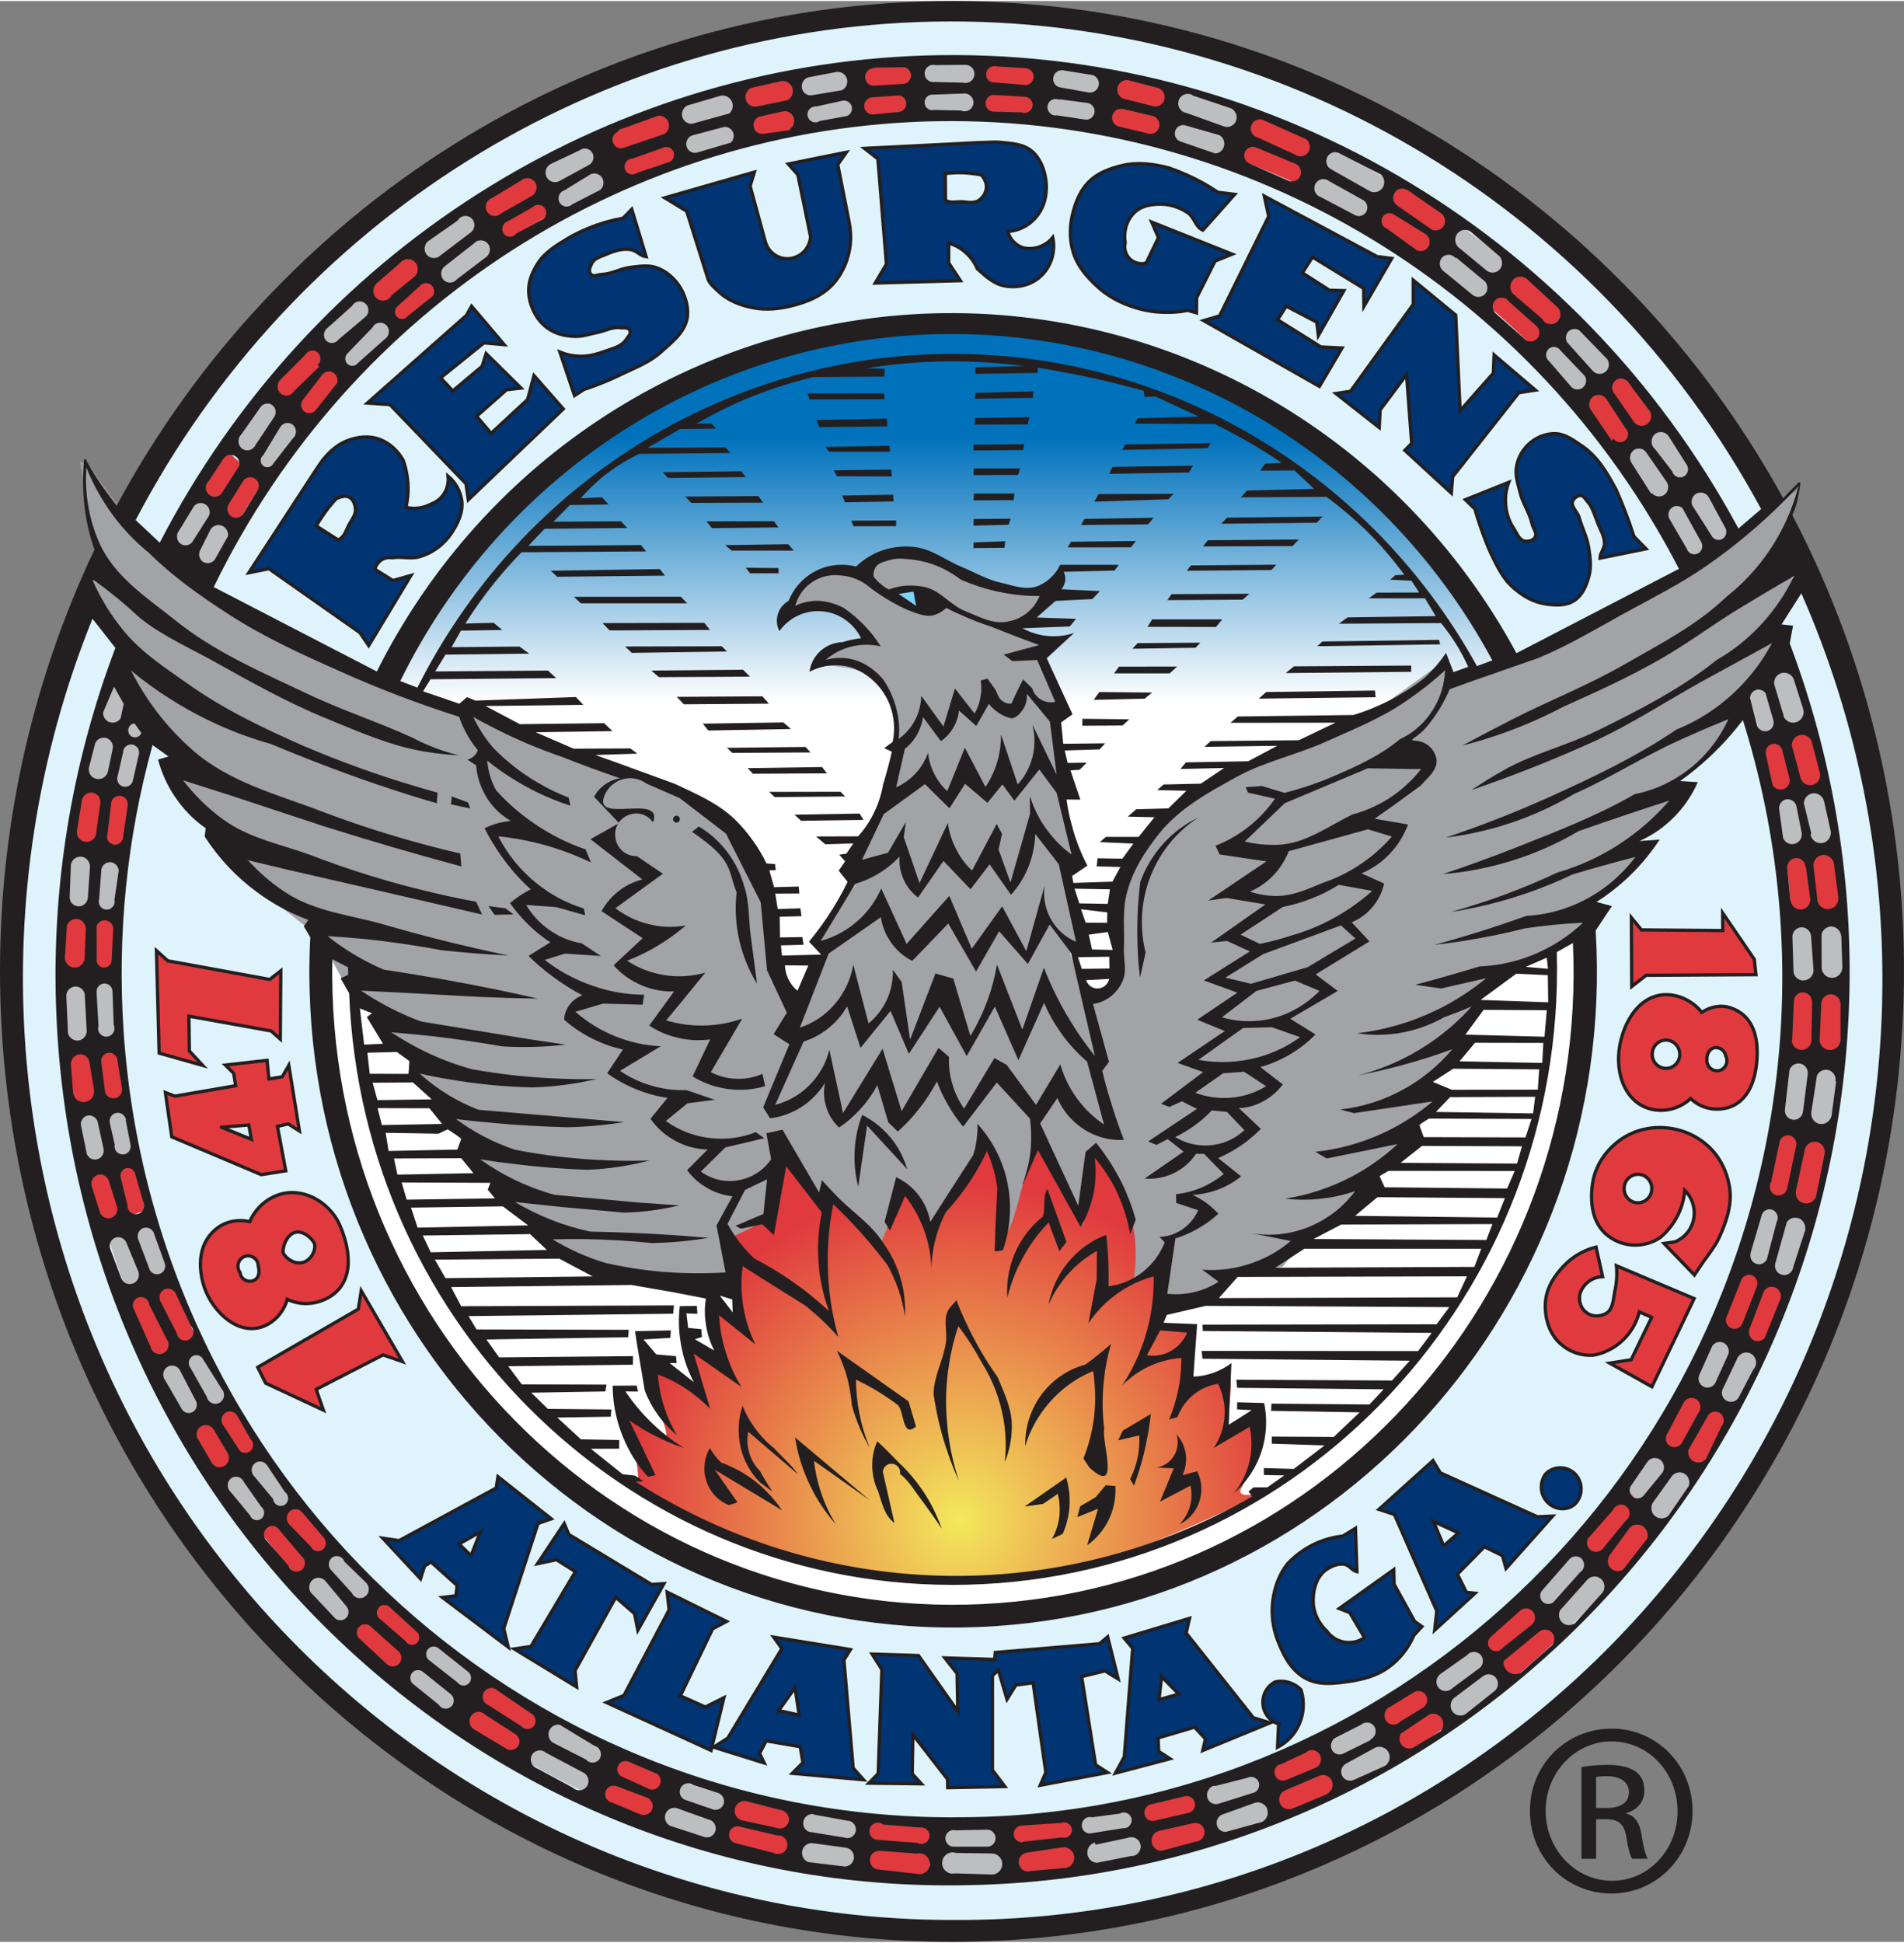 <?xml version="1.0" encoding="UTF-8"?><svg xmlns="http://www.w3.org/2000/svg" width="8.02in" height="8.18in" xmlns:xlink="http://www.w3.org/1999/xlink" viewBox="0 0 577.75 588.66"><rect x="0" y="0" width="577.75" height="588.66" fill="#808080" stroke="none"/><defs><linearGradient id="b" x1="290.83" y1="212.74" x2="290.83" y2="132.56" gradientUnits="userSpaceOnUse"><stop offset="0" stop-color="#fff"/><stop offset="1" stop-color="#0072bc"/></linearGradient><radialGradient id="c" cx="291.95" cy="460.86" fx="291.95" fy="460.86" r="102.64" gradientTransform="translate(5.05) scale(.98 1)" gradientUnits="userSpaceOnUse"><stop offset="0" stop-color="#f3e85c"/><stop offset="1" stop-color="#e03a3e"/></radialGradient></defs><g id="a"><ellipse cx="288.85" cy="292.5" rx="284.12" ry="291.44" fill="#dff3fd" stroke-width="0"/><path d="m91.15,129.9c4-5.08,8.18-10.02,12.53-14.78-1.91-4.53-4.42-9.15-7.54-12.81-5.6,5.94-10.93,12.13-15.99,18.56,3.33,3.35,7.17,6.18,10.99,9.02Z" fill="#e03a3e" stroke-width="0"/><path d="m80.42,144.81c3.4-5.24,6.97-10.35,10.73-15.29-3.54-2.73-7.09-5.44-10.17-8.65-3.77,4.96-7.36,10.07-10.79,15.32,2.79,3.59,6.53,6.02,10.22,8.62Z" fill="#bcbec0" stroke-width="0"/><path d="m80.23,145.3c-4.13-2.81-8.3-5.44-11.42-9.31-3.46,5.12-6.75,10.37-9.89,15.73,3.89,3.24,7.62,6.47,11.29,9.71,3.16-5.5,6.49-10.89,10.01-16.14Z" fill="#e03a3e" stroke-width="0"/><path d="m71.3,159.86c-4.15-3.77-6.88-6.2-10.79-9.55-12.92,21.28-24.11,45.52-31.01,70.18,4.51,1.07,9.01,2.98,13.52,4.02,6.33-22.63,16.59-45,28.28-64.64Z" fill="#bcbec0" stroke-width="0"/><path d="m43.58,225.48c-4.7-.97-9.4-2.81-14.1-3.8-1.56,5.71-2.94,11.5-4.13,17.35,4.6,1.47,9.45,2.18,14.34,2.8,1.12-5.51,2.42-10.96,3.89-16.34Z" fill="#bcbec0" stroke-width="0"/><path d="m39.83,241.38c-4.99-.63-9.94-1.37-14.64-2.87-1.23,6.08-2.25,12.24-3.08,18.46,4.93,1.09,9.76,2.05,14.74,2.28.8-6.02,1.78-11.98,2.98-17.87Z" fill="#e03a3e" stroke-width="0"/><path d="m34.76,295.11h-15.64c.05,7.63.46,15.18,1.17,22.64,5.18-.34,10.44-.93,15.52-1.78-.64-6.88-1-13.84-1.05-20.86Z" fill="#bcbec0" stroke-width="0"/><path d="m35.5,315.97c-5.18.85-10.54,1.44-15.83,1.78.66,6.77,1.59,13.47,2.79,20.09,5.19-.64,10.31-1.8,15.71-2.49-1.15-6.39-2.04-12.85-2.66-19.39Z" fill="#e03a3e" stroke-width="0"/><path d="m38.08,335.36c-4.91.69-9.56,1.84-14.28,2.49.94,5.76,2.08,11.46,3.37,17.1,4.56-1.79,8.91-3.36,13.67-5.33-1.04-4.71-1.97-9.46-2.75-14.26Z" fill="#bcbec0" stroke-width="0"/><path d="m40.56,349.62c-4.92,1.97-9.42,3.54-14.15,5.33,1.46,6.13,3.14,12.17,5.02,18.13,3.83-3.02,8.61-5.06,13.63-6.58-1.69-5.55-3.19-11.18-4.5-16.88Z" fill="#e03a3e" stroke-width="0"/><path d="m45.05,366.49c-4.71,1.52-9.19,3.56-12.78,6.58,2.14,7.24,4.56,14.36,7.26,21.34,4.44-2.08,8.13-5.72,11.73-8.93-2.3-6.22-4.37-12.55-6.21-18.99Z" fill="#bcbec0" stroke-width="0"/><path d="m51.26,385.48c-3.59,3.21-7.28,6.85-11.73,8.93,2.56,6.64,5.38,13.16,8.42,19.54,3.38-3.2,7.89-5.61,11.71-8.33-3.06-6.57-5.88-13.28-8.41-20.14Z" fill="#e03a3e" stroke-width="0"/><path d="m59.67,405.62c-3.83,2.72-8.33,5.13-11.71,8.33,2.65,5.57,5.49,11.02,8.49,16.37,4.21-2.04,8.69-4.07,12.83-6.11-3.43-6.05-6.65-12.25-9.61-18.59Z" fill="#bcbec0" stroke-width="0"/><path d="m78.44,439.17c-3.22-4.87-6.28-9.86-9.17-14.96-4.14,2.04-8.62,4.07-12.83,6.11,3.56,6.34,7.37,12.53,11.4,18.54,3.83-2.93,7.79-5.83,10.6-9.69Z" fill="#e03a3e" stroke-width="0"/><path d="m78.44,439.17c-2.81,3.86-6.78,6.76-10.6,9.69,3.33,4.97,6.82,9.82,10.45,14.54,4.67-1.39,8.23-4.66,11.68-8.14-4.03-5.21-7.88-10.58-11.52-16.1Z" fill="#bcbec0" stroke-width="0"/><path d="m100.65,468.14c-3.69-4.18-7.26-8.46-10.68-12.88-3.44,3.47-7,6.75-11.68,8.14,3.91,5.09,8,10.04,12.25,14.83,2.81-3.84,6.61-7.21,10.1-10.09Z" fill="#e03a3e" stroke-width="0"/><path d="m114.19,482.76c-4.89-4.69-9.6-9.56-14.12-14.62-3.64,2.96-7.6,6.42-10.53,10.37,4.59,5.11,9.38,10.04,14.33,14.8,2.63-4.54,7.34-6.89,10.32-10.56Z" fill="#bcbec0" stroke-width="0"/><path d="m114.19,482.36c-2.86,3.57-7.38,5.86-9.9,10.27,5.32,5.19,10.86,10.14,16.58,14.87,2.02-4.42,5.83-7.67,8.36-11.63-5.18-4.31-10.2-8.81-15.03-13.51Z" fill="#e03a3e" stroke-width="0"/><path d="m145.12,508.06c-2.23,4.24-5.46,7.87-7.49,12.24,6.56,4.62,13.34,8.94,20.3,12.95,1.73-4.34,4.95-8.12,6.87-12.59-6.76-3.9-13.32-8.1-19.68-12.6Z" fill="#e03a3e" stroke-width="0"/><path d="m164.93,519.98c-1.95,4.6-5.23,8.48-6.99,12.95,7.12,4.15,14.44,7.98,21.94,11.47,1.96-4.61,4.02-9.12,6.44-13.26-7.32-3.38-14.46-7.11-21.4-11.16Z" fill="#bcbec0" stroke-width="0"/><path d="m185.82,531.51c-2.38,4.03-4.4,8.41-6.33,12.89,6.01,2.77,12.13,5.3,18.36,7.62,1.86-4.48,3.64-8.96,5.09-13.45-5.81-2.15-11.52-4.5-17.12-7.07Z" fill="#e03a3e" stroke-width="0"/><path d="m202.94,538.58c-1.45,4.48-3.23,8.96-5.09,13.45,7.19,2.67,14.52,5.04,21.97,7.09,1.75-4.76,1.37-9.78,1.56-14.52-6.25-1.77-12.4-3.77-18.44-6.01Z" fill="#bcbec0" stroke-width="0"/><path d="m260.78,552.11c-6.64-.78-13.21-1.82-19.69-3.12.07,5.09,1.04,9.91.26,15.01,6.5,1.23,13.08,2.2,19.73,2.93.12-4.92.2-9.96-.31-14.82Z" fill="#bcbec0" stroke-width="0"/><path d="m260.78,551.37c.5,5.08.43,10.33.31,15.47,6.82.78,13.71,1.29,20.67,1.5.31-5.07,1.6-10.27,1.61-15.3-7.62-.2-15.15-.76-22.58-1.67Z" fill="#e03a3e" stroke-width="0"/><path d="m289.41,554.05c-2.02,0-4.03-.04-6.04-.09,0,4.73-1.29,9.61-1.61,14.38,2.54.08,5.09.12,7.65.12,5.44,0,10.83-.19,16.18-.51-.56-4.69-1.11-9.58-1.67-14.33-4.81.28-9.64.43-14.52.43Z" fill="#bcbec0" stroke-width="0"/><path d="m325.52,551.41c-7.11,1.04-14.31,1.79-21.6,2.21.56,4.75,1.11,9.64,1.67,14.33,7.12-.43,14.16-1.16,21.11-2.15-.4-4.79-1.25-9.47-1.18-14.39Z" fill="#e03a3e" stroke-width="0"/><path d="m325.52,551.41c-.07,4.92.78,9.59,1.18,14.39,7.45-1.06,14.79-2.45,22.03-4.12-.89-4.69-2.65-9.18-3.71-13.92-6.41,1.46-12.91,2.7-19.5,3.65Z" fill="#bcbec0" stroke-width="0"/><path d="m345.02,547.98c1.06,4.96,2.82,9.65,3.71,14.56,6.02-1.45,11.95-3.13,17.81-5.01-1.64-4.65-2.57-9.58-3.61-14.58-5.88,1.9-11.85,3.58-17.91,5.03Z" fill="#e03a3e" stroke-width="0"/><path d="m363.09,543.35c1.05,5.05,1.97,10.04,3.61,14.74,6.27-2.03,12.44-4.32,18.51-6.82-.9-5.14-1.87-10.37-2.24-15.4-6.5,2.78-13.14,5.28-19.89,7.48Z" fill="#bcbec0" stroke-width="0"/><path d="m398.71,530.3c2.95,4.33,6.2,8.19,7.88,12.96,5.98-2.98,11.85-6.17,17.59-9.57-2.34-4.58-4.37-9.26-6.64-13.6-6.13,3.65-12.4,7.06-18.82,10.21Z" fill="#bcbec0" stroke-width="0"/><path d="m382.81,536.26c.39,5.02,1.41,10.24,2.37,15.37,7.63-2.97,15.09-6.28,22.39-9.88-1.7-4.77-4.97-8.64-7.95-12.97-5.5,2.68-11.1,5.18-16.8,7.48Z" fill="#e03a3e" stroke-width="0"/><path d="m416.67,519.92c2.22,4.45,4.2,9.25,6.48,13.95,5.68-3.53,11.22-7.28,16.64-11.23-2.13-4.85-3.98-9.76-6.97-13.71-5.25,3.87-10.64,7.55-16.15,11Z" fill="#e03a3e" stroke-width="0"/><path d="m432.64,510.35c2.99,3.74,4.84,8.37,6.96,12.95,5.83-4.02,11.5-8.26,17-12.72-2.76-3.82-5.09-8.16-8.07-12.23-5.14,4.2-10.45,8.2-15.9,12Z" fill="#bcbec0" stroke-width="0"/><path d="m448.37,498.48c3.03,4.17,5.41,8.62,8.22,12.53,5.94-4.83,11.68-9.91,17.22-15.21-2.86-3.97-5.63-8.12-8.94-12.03-5.3,5.13-10.8,10.04-16.5,14.71Z" fill="#e03a3e" stroke-width="0"/><path d="m479.12,468.77c-4.82,5.33-9.84,10.48-15.07,15.41,3.37,3.88,6.2,8.01,9.12,11.95,5.91-5.52,11.58-11.31,17.01-17.31-3.73-3.27-7.91-6.26-11.06-10.05Z" fill="#bcbec0" stroke-width="0"/><path d="m492.16,452.16c3.63,4.19,6.71,8.85,10.17,12.87,4.48-5.62,8.74-11.41,12.81-17.34-4.36-3.13-8.61-6.36-12.57-9.89-3.32,4.89-6.79,9.68-10.4,14.36Z" fill="#bcbec0" stroke-width="0"/><path d="m501.28,438.95c3.99,3.41,8.27,6.54,12.65,9.57,4.66-6.53,9.03-13.24,13.12-20.13-4.51-2.79-8.4-6.28-12.85-9.56-4.01,6.89-8.32,13.6-12.92,20.12Z" fill="#e03a3e" stroke-width="0"/><path d="m513.03,418.89c4.21,3.13,7.88,6.46,12.13,9.13,3.32-5.65,6.44-11.43,9.36-17.32-4.39-2.45-8.4-5.84-12.37-9.13-2.83,5.9-5.87,11.68-9.12,17.33Z" fill="#bcbec0" stroke-width="0"/><path d="m521.95,401.41c3.9,3.37,7.86,6.84,12.18,9.34,3.18-6.66,6.09-13.47,8.75-20.41-4.98-1.94-8.46-5.79-12.66-8.97-2.5,6.81-5.26,13.5-8.28,20.04Z" fill="#e03a3e" stroke-width="0"/><path d="m528.7,382.39c4.5,3.07,8.22,6.79,13.55,8.66,3.19-7.5,6.03-15.16,8.49-22.96-4.96-2.12-10.26-3.25-15.12-5.09-2.03,6.57-4.33,13.04-6.91,19.39Z" fill="#bcbec0" stroke-width="0"/><path d="m503.94,127.7c-4.45-5.73-9.11-11.29-13.98-16.68-4.53,2.65-9.11,5.24-12.26,9.23,4.96,5.45,9.7,11.08,14.2,16.91,3.93-3.27,8.31-5.89,12.04-9.46Z" fill="#e03a3e" stroke-width="0"/><path d="m355.3,26.79c-6.14-1.65-12.36-3.07-18.66-4.27.28,4.94.86,10.17-.45,15.13,5.55,1.1,11.04,2.39,16.45,3.87.8-4.73,2.47-9.55,2.66-14.73Z" fill="#e03a3e" stroke-width="0"/><path d="m336.64,22.52c-6.52-1.19-13.12-2.13-19.79-2.83-.66,4.64-.44,9.6-.77,14.41,6.79.73,13.5,1.72,20.11,2.99,1.31-4.78.73-9.82.45-14.57Z" fill="#bcbec0" stroke-width="0"/><path d="m144.34,61.76c1.71,4.58,2.78,9.41,4.37,14.31,6.78-4.62,13.8-8.89,21.03-12.83-1.59-4.44-5.02-8.1-7.48-12.28-6.12,3.37-12.1,6.97-17.92,10.8Z" fill="#e03a3e" stroke-width="0"/><path d="m181.74,41.42c-6.63,3.09-13.13,6.44-19.48,10.06,2.5,4.41,5.99,8.27,7.61,12.94,5.7-3.22,11.51-6.23,17.45-8.99-2-4.49-4.08-9.08-5.59-14Z" fill="#bcbec0" stroke-width="0"/><path d="m203.36,32.9c-7.47,2.7-14.8,5.73-21.97,9.07,1.52,4.97,3.62,9.61,5.64,14.15,6.51-3.04,13.16-5.81,19.94-8.29-1.31-4.82-2.68-9.74-3.6-14.92Z" fill="#e03a3e" stroke-width="0"/><path d="m224.01,26.69c-7.2,1.98-14.29,4.28-21.25,6.86.93,5.38,2.31,10.48,3.64,15.48,6.86-2.58,13.85-4.86,20.95-6.83-1.06-5.17-2.44-10.34-3.34-15.51Z" fill="#bcbec0" stroke-width="0"/><path d="m241.44,22.64c-6.15,1.27-12.22,2.79-18.22,4.52.87,5.23,2.19,10.45,3.21,15.68,5.76-1.68,11.59-3.15,17.49-4.36-1.16-5.33-2.14-10.44-2.48-15.84Z" fill="#e03a3e" stroke-width="0"/><path d="m258.4,20.07c-5.71.71-11.36,1.62-16.96,2.71.34,5.11,1.32,9.93,2.48,14.98,5.11-1,10.27-1.83,15.48-2.49-.38-5.06-.58-10.13-1-15.2Z" fill="#bcbec0" stroke-width="0"/><path d="m277.9,18.5c-6.56.3-13.06.86-19.5,1.67.43,5.08.63,10.16,1,15.24,6.52-.83,13.11-1.4,19.76-1.69-.24-5.07-.25-10.14-1.27-15.21Z" fill="#e03a3e" stroke-width="0"/><path d="m297.89,18.41c-2.82-.1-5.64-.17-8.48-.17-3.86,0-7.69.1-11.51.28,1.02,5.25,1.02,10.5,1.27,15.75,3.4-.15,6.81-.23,10.24-.23,2.79,0,5.56.07,8.33.17.71-5.27.56-10.54.15-15.8Z" fill="#bcbec0" stroke-width="0"/><path d="m316.85,19.81c-6.26-.72-12.58-1.18-18.96-1.41.41,5.24.55,10.47-.15,15.71,6.17.23,12.29.69,18.34,1.41.33-5.25.11-10.65.77-15.7Z" fill="#e03a3e" stroke-width="0"/><path d="m377.68,33.88c-7.32-2.76-14.79-5.17-22.38-7.25-.19,5.27-1.86,10.17-2.66,14.98,7.55,2.09,14.97,4.54,22.23,7.34,1.13-5.09.92-10.42,2.8-15.07Z" fill="#bcbec0" stroke-width="0"/><path d="m401.33,43.23c-7.69-3.62-15.59-6.86-23.65-9.73-1.88,4.41-1.67,9.46-2.8,14.28,7.35,2.69,14.54,5.69,21.56,9.03,1.53-4.63,3.37-8.94,4.89-13.58Z" fill="#e03a3e" stroke-width="0"/><path d="m422.82,55.22c-6.97-4.34-14.14-8.34-21.49-11.99-1.52,4.9-3.36,9.47-4.89,14.37,6.83,3.44,13.5,7.19,19.99,11.25,1.93-4.47,4.79-8.76,6.39-13.63Z" fill="#bcbec0" stroke-width="0"/><path d="m441.25,66.43c-5.97-4.2-12.12-8.15-18.43-11.86-1.6,4.6-4.46,8.65-6.39,12.88,5.61,3.32,11.09,6.85,16.43,10.59,2.71-3.87,5.68-7.74,8.4-11.6Z" fill="#e03a3e" stroke-width="0"/><path d="m458.62,80.22c-5.76-4.84-11.71-9.44-17.83-13.79-2.79,4.01-5.84,8.03-8.62,12.04,6.18,4.38,12.18,9.02,17.96,13.91,1.87-4.84,5.75-8.24,8.49-12.16Z" fill="#bcbec0" stroke-width="0"/><path d="m458.62,79.72c-2.67,3.77-6.45,7.05-8.27,11.72,5.73,4.8,11.26,9.83,16.55,15.11,3.26-3.5,6.8-6.55,9.62-10.55-5.72-5.7-11.7-11.12-17.9-16.28Z" fill="#e03a3e" stroke-width="0"/><path d="m476.52,96.01c-2.82,3.99-6.36,7.04-9.62,10.55,4.37,4.35,8.59,8.85,12.64,13.52,2.87-3.81,7.05-6.29,11.19-8.82-4.54-5.27-9.28-10.35-14.2-15.24Z" fill="#bcbec0" stroke-width="0"/><path d="m503,127.18c-3.54,3.47-7.7,6.01-11.43,9.19,4.56,6.03,8.87,12.26,12.91,18.69,3.86-3.24,6.98-7.4,10.8-10.32-3.88-6.01-7.97-11.87-12.28-17.56Z" fill="#bcbec0" stroke-width="0"/><path d="m548.8,219.52c-7.42-27.41-18.95-53.18-33.88-76.63-3.91,2.89-7.13,7.02-11.1,10.23,13.73,22.08,24.29,46.27,31.06,71.96,4.88-1,9.2-4,13.92-5.56Z" fill="#bcbec0" stroke-width="0"/><path d="m534.34,224.73c1.56,5.38,2.94,10.83,4.13,16.34,5.1-.13,10.19-.73,15.29-1.79-1.45-6.81-3.18-13.53-5.15-20.16-4.84,1.58-9.26,4.57-14.27,5.61Z" fill="#e03a3e" stroke-width="0"/><path d="m538.82,241.07c1.21,5.62,2.23,11.29,3.05,17.04,5.1,0,10.21-.07,15.31-.38-.85-6.22-1.92-12.37-3.2-18.44-5.05,1.06-10.11,1.66-15.16,1.79Z" fill="#bcbec0" stroke-width="0"/><path d="m541.64,258.1c.99,7.01,1.71,14.1,2.11,21.27,5-.04,10.01-.84,15.01-1.58-.4-6.76-1.04-13.45-1.94-20.07-5.06.31-10.12.37-15.18.38Z" fill="#e03a3e" stroke-width="0"/><path d="m543.6,279.37c.27,4.63.41,9.29.41,13.98,0,2.19-.03,4.37-.09,6.55,5.29-.06,10.57.81,15.86.51.07-2.34.1-4.7.1-7.06,0-5.22-.18-10.41-.49-15.56-5.26.74-10.53,1.54-15.79,1.58Z" fill="#bcbec0" stroke-width="0"/><path d="m544.05,299.9c-.19,6.65-.66,13.24-1.39,19.76,5.19.71,10.61.8,15.96.9.73-6.65,1.2-13.37,1.4-20.15-5.32.3-10.65-.57-15.97-.51Z" fill="#e03a3e" stroke-width="0"/><path d="m543.12,319.66c-.83,7.37-1.99,14.65-3.5,21.82,5.37.92,10.75,1.33,16.12,1.49,1.51-7.37,2.68-14.85,3.52-22.42-5.41-.1-10.88-.19-16.13-.9Z" fill="#bcbec0" stroke-width="0"/><path d="m540.39,341.48c-1.54,7.28-3.43,14.46-5.64,21.51,4.93,1.84,10.29,2.97,15.32,5.09,2.63-8.22,4.82-16.6,6.58-25.11-5.42-.17-10.84-.58-16.26-1.49Z" fill="#e03a3e" stroke-width="0"/><path d="m478.09,469.46c3.22,3.9,7.51,6.98,11.33,10.34,4.75-5.27,9.3-10.73,13.66-16.34-3.29-3.93-6.23-8.47-9.69-12.56-4.84,6.41-9.94,12.6-15.3,18.56Z" fill="#e03a3e" stroke-width="0"/><path d="m241.1,549.33c-6.67-1.32-13.24-2.9-19.71-4.74-.18,4.74.2,9.76-1.56,14.52,7.06,1.94,14.25,3.59,21.53,4.94.78-5-.19-9.73-.26-14.73Z" fill="#e03a3e" stroke-width="0"/><path d="m129.23,495.87c-2.53,3.96-6.34,7.22-8.36,11.63,5.42,4.48,11.02,8.75,16.77,12.79,2.03-4.36,5.26-8,7.49-12.24-5.46-3.86-10.76-7.92-15.9-12.19Z" fill="#bcbec0" stroke-width="0"/><path d="m34.77,293.35c0-5.37.19-10.69.56-15.97-5.32,0-10.76-.35-16.15-.68-.38,5.51-.58,11.06-.58,16.66,0,.59.02,1.17.02,1.75h16.17c0-.59-.03-1.17-.03-1.75Z" fill="#e03a3e" stroke-width="0"/><path d="m37.03,259.25c-5.1-.22-10.04-1.16-15.09-2.22-.91,6.49-1.58,13.05-2,19.67,5.09.33,10.22.68,15.25.68.4-6.1,1.01-12.15,1.84-18.13Z" fill="#bcbec0" stroke-width="0"/><path d="m109.65,89.15c-4.66,4.3-9.15,8.78-13.51,13.4,3.18,3.73,5.74,8.43,7.68,13.04,5.42-5.91,11.09-11.59,17.01-16.97-2.82-3.82-6.96-6.93-11.18-9.47Z" fill="#bcbec0" stroke-width="0"/><path d="m120.48,98.92c4.09-3.76,8.29-7.4,12.61-10.89-2.52-4.08-5.55-7.99-8.25-12.01-5.31,4.27-10.45,8.75-15.44,13.41,4.18,2.55,8.29,5.67,11.08,9.49Z" fill="#e03a3e" stroke-width="0"/><path d="m149.86,76.72c-1.66-5.13-2.79-10.17-4.58-14.96-7.09,4.66-13.96,9.63-20.6,14.9,2.81,4.12,5.95,8.12,8.56,12.3,5.38-4.29,10.92-8.37,16.61-12.24Z" fill="#bcbec0" stroke-width="0"/><ellipse cx="290.83" cy="293.35" rx="191.02" ry="195.95" fill="url(#b)" stroke-width="0"/><path d="m26.95,140.65s19.48,29.73,32.77,36.04c13.28,6.31,74.39,36.94,74.39,36.94l10.63,1.8s77.93,28.83,77.93,36.04,7.72,15.58,7.72,15.58l4.43,9.91,6.45,38.47-7.97,19.82,17.71-11.71,3.54,14.42,11.51-13.51,5.31,13.51,14.17-13.51,6.82,14.4,7.35-14.4,16.83,13.51,3.54-11.71,15.94,18.02-2.66-20.72v-3.6l-2.66-10.81-.89-7.21h5.31l4.43-8.11s0-18.92,1.77-26.13c1.77-7.21,23.91-30.63,28.34-33.33,4.43-2.7,42.51-15.32,42.51-15.32l24.8-18.02,3.54,5.41,55.79-24.32,49.59-34.23-3.32,12.88-8.19,14.15h11.51l-7.08,16.22-.89,6.31-11.51,15.32.89,3.6-8.46,11.69-12.79,11.73h4.43l-14.17,14.41,2.66,5.41-17.71,16.22,1.77,3.6-20.37,13.51-14.17,9.91-4.43,11.71-13.28,15.32,5.31,2.7-7.08,11.71-15.05,15.32,4.43.9-19.48,11.71-9.74,11.71-15.94,2.7-7.97,6.31-10.63,2.7-135.5-7.21-33.65-1.8s-10.63-6.31-13.28-7.21c-2.66-.9-10.63-9.01-10.63-9.01l-26.57-30.63-18.6-31.53-10.63-8.11-8.86-16.22-19.48-15.31-20.37-26.13-5.31-17.12-14.17-19.82-.89-10.81-10.63-18.02,3.54-9.01-5.31-27.93,2.66.9Z" fill="#a1a3a6" stroke-width="0"/><path d="m193.63,448.25c0-5.84-2.52-15.41-5.23-20.58-.51-1.93,17.14,9.28,13.87,7.65-.58-7.85-8.61-14.05-6.41-24.42,3.19,2.11,12.39,5.8,16.23,9.31,1.3-2.36-3.86-10.86-4.43-14.12,2.81.41,9.45,3.92,11.94,5.69-.14-5.71-3.23-11.59-3.84-16.84,1.73-.34,7.61,5.53,8.47,4.28,3.3-4.79-4.27-18.28-3.97-23.39,4.71-2.6,12.11-4.83,15.47-10.1,3.13-4.92.44-19.48.44-19.48,0,0,11.06,19.14,15.49,16.59,2.31.33,15.08,15.23,15.08,15.23,0,0,4.85-10.75,5.98-18.03,3.99-3.9,8.97,11.05,10.25,13.87,3.27-10.79,15-20.6,15.41-27.86,4.77,6.72,7.03,17.48,7.57,27.02,2.95-5.52,6.13-24.25,9.16-27.28,2.91,5.09,13.71,25.5,13.71,25.5,0,0-.13-19.11,3.83-22.74,1.39,8.91,15.46,14.62,11.16,40.76,8.61-6.17,8.7-5.36,8.7-5.36,0,0,.28,7.52-.2,16.65,5.37.95,5.58,3.7,10.21,2.16.28,5.58.26,6.86-1.93,16.48,3.53.12,9.56-1.88,12.52-3.34,1.3,4.46-1.27,13.94-.38,18.44,2.33-.48,8.36-3.94,10.59-4.91-.13,5.62-3.81,16.76-6.54,21.42-2.8,4.8,10.22.13,5.38,2.32-8.33,3.78-39.42,19.1-58.94,22.56-25.42,4.51-62.59,4.32-86.39-4.34-15.6-5.67-44.99-19.36-45.99-20.77" fill="url(#c)" stroke-width="0"/><path d="m319.39,178.92l-12.48,12.85,15.05,2.67-6.05,5,7.02,15.52-2.72,4.51,3.61,18.91-1.77,2.7,4.86,20.93-2.71,2.6,4.46,23.55-3.96.67,9.73,29.73,1.77,27.03-14.16-14.92-9.72,7.71-8.84-11.71-11.29,13.22-6.39-14.12-14.15,13.51-3.72-14.04-13.05,15.04-1.8-11.81-1.77-3.6-8.04,9.53-9.65,2.18,7.96-19.82-1.77-5.4,10.61-23.42-3.54-2.7,12.6-17.04-1.1-9.09s9.73-14.41,12.38-21.62c2.65-7.21,2.91-13.46.88-21.62-2.04-8.24-5.31-10.81-10.61-12.61-5.31-1.8-12.38-1.8-12.38-1.8,0,0,5.31-5.41,7.96-6.31,2.65-.9,7.77-.53,7.77-.53,0,0-1.58-6.68-7.77-8.48-6.19-1.8-18.57-.9-18.57-.9,0,0,2.65-8.11,10.61-10.81,7.96-2.7,15.03-2.7,15.03-2.7,0,0,3.18-3.94,9.37-3.94s12.74,3.94,17.17,5.74c4.42,1.8,9.5,4.92,13.92,4.92s15.26.48,15.26.48Z" fill="#a1a3a6" stroke-width="0"/><path d="m272.06,181.19c0,1.61,1.76,2.92,3.93,2.92s3.93-1.31,3.93-2.92-1.76-2.92-3.93-2.92-3.93,1.31-3.93,2.92Z" fill="#7bd3f7" stroke-width="0"/></g><g id="d"><path d="m543.85,155.91l.37-.83c1.26-2.83,1.66-5.88,2.11-8.94l-.45-.23c-1.48,1.51-3,2.9-4.41,4.49l-.37.42C491.11,59.9,395.03-1.52,284.73.03,176.81,1.65,83.77,63.26,35.4,153.04l-1.3-1.7c-3-3.92-5.78-8.04-8.11-12.37l-.48.04c-.81,8.75-.07,17.58,2.67,25.92l.48,1.47C9.25,207.33-1.16,253.46.1,302.09c4.15,161.5,135.34,289.42,293.97,286.52,152.45-2.83,276.52-125.89,283.37-281.09,2.44-54.82-10.04-106.69-33.59-151.62Zm1.86-8.65c-.93,3.47-2.11,6.83-3.56,10.03-4.15,9.17-10.41,17.2-18.22,23.35-9,8.68-20.18,14.34-30.85,20.48-11.15,6.45-23.15,11.09-34.55,16.94-4.93,2.53-9.85,5.09-14.71,7.7h.11c2.55-.64,5.11-1.36,7.67-2.19,7.89-2.49,15.52-5.7,22.89-9.58,9.85-4.41,19.74-8.9,29.19-14.3,8.22-4.68,15.81-10.38,23.93-15.36,5.52-3.36,11.11-6.68,16.78-9.92-1,2.04-2.07,4.04-3.26,5.92-5.11,8.11-12.04,14.83-20.22,19.54-11.07,8.87-23.7,15.28-36.29,21.46-9.22,4.53-19.34,6.9-28.26,11.92-3.37,1.89-6.67,3.92-9.85,6.07,2.85-.98,5.7-2,8.59-3.06,10-3.66,19.93-7.73,29.67-12.19,10.74-5.13,20.81-11.62,31.26-17.47l21.67-11.85c-1.08,1.96-2.22,3.85-3.45,5.66-6.41,9.24-15.26,16.41-25.56,20.56-12,8.15-25.08,14.37-38.19,20.3-10.42,4.71-21.03,8.86-31.82,12.46,2.53-.3,5.07-.7,7.6-1.22,11.04-2.19,21.63-6.26,31.41-12.03,10.74-4.75,20.7-11.17,31.44-16.07,5.04-2.3,10.15-4.49,15.33-6.6-.89,1.96-1.96,3.85-3.11,5.62-5.89,8.9-15,15.05-25.3,17.13-11.48,6.6-23.81,11.35-36.04,16.18-7.3,2.89-14.68,5.57-22.12,8.04,3.24-.24,6.51-.67,9.75-1.29,11-2.04,21.59-5.96,31.33-11.7,9.11-3.21,18.3-6.3,27.56-9.28-1.67,1.92-3.41,3.73-5.22,5.43-8.22,7.7-18.07,13.32-28.78,16.41-10.41,4.9-21.19,8.87-32.22,11.92,2.41-.34,4.85-.79,7.26-1.32,10.18-2.15,20.11-5.51,29.56-10.03,6.3-1.89,12.7-3.66,19.11-5.32-2,2.68-4.29,5.09-6.78,7.24-7.41,6.38-16.67,10.11-26.3,10.64-9.22,3.32-18.56,6.26-27.97,8.79,3.37-.38,6.74-.83,10.11-1.4,5.78-.94,11.56-2.11,17.3-3.58,5.85-.87,11.78-1.47,17.74-1.74-2.11,2-4.37,3.77-6.74,5.32-7.37,4.83-15.85,7.58-24.56,7.92-6.52,1.96-13.04,3.85-19.59,5.58l7.85,1.13,13.7-3.13c-4.74,3.88-9.89,7.21-15.37,9.81-7.52,3.62-15.59,5.96-23.82,6.9,4.11.64,8.3.64,12.45,0,4.85-.75,9.55-2.38,13.89-4.83,2.81-1.02,5.59-2.11,8.41-3.28-4.07,4.53-8.71,8.49-13.74,11.77-6.41,4.19-13.44,7.28-20.78,9.13,4.48-.87,9-1.92,13.44-3.13,5.11-1.36,10.19-2.98,15.22-4.83-4.18,4.98-9.26,9.13-14.89,12.22-5.96,3.28-12.52,5.36-19.22,6.07l4.3,1.1,23.81-3.55c-4.74,4.04-9.96,7.32-15.55,9.84-6.37,2.87-13.11,4.72-20,5.43l3.41,2.04,21.55-4.38c-4.33,4-9.15,7.39-14.33,10.07-6.26,3.24-12.92,5.43-19.82,6.49,3.63.42,7.3.42,10.96,0,3.48-.38,6.93-1.13,10.3-2.3-3.37,4.53-7.82,8.11-12.89,10.37-5.93,2.68-12.48,3.51-18.81,2.38l12.15,2.38c-3.33,2.83-7.11,5.02-11.15,6.49-5.04,1.88-10.41,2.64-15.7,2.22l4.96,3.66c-2.55,1.62-5.33,2.75-8.22,3.32-2.43.48-4.93.59-7.36.35v.06s-.16-.08-.16-.08c.05,0,.11,0,.16.01l2.47-16.8c2.11-.64,4.15-1.51,6.11-2.57,2.48-1.32,4.82-2.98,6.93-4.94-1.19-1.25-2.48-2.42-3.89-3.43-1.26-.87-2.56-1.62-3.93-2.26,2.11-.08,4.22-.49,6.3-1.13,3.04-.94,5.89-2.45,8.41-4.49l-6.96-5.54c1.93-.83,3.78-1.81,5.59-2.94,2.67-1.66,5.11-3.66,7.37-5.92l-6.67-6.3c2.19-.08,4.33-.6,6.37-1.55,2.74-1.25,5.11-3.17,6.96-5.62l-6.81-5.28c2.63-.72,5.15-1.74,7.59-3.06,3.33-1.77,6.45-4.08,9.15-6.83l-7.67-4.75,14.41-8.45-6.7-5.02,16.33-10-5.41-5.81c1.82-.72,3.52-1.81,5-3.21,2.41-2.26,4.11-5.24,4.85-8.53l-6.85-3.09c3.22-1.36,6.15-3.36,8.59-5.96,2.41-2.53,4.26-5.54,5.52-8.87l-10.15-1.73,5.63-3.96,8.33-6.07c2.19-2.56,5.89-5.17,4.59-8.98-1-2.94-3.52-4.49-6.04-4.64-2.85-.15.3-.68,3.22-4.15,2.89-3.43,5.26-7.28,7.04-11.47l6.44-2.34,20.56-7.17c9.07-3.77,17.52-8.87,26.18-13.62,8.11-4.45,16.44-8.6,24.15-13.88,10.33-7.09,19.85-15.32,28.48-24.56Zm-53.2,328.47c-1.18.75-2.7.6-3.7-.34-1.07-1.02-1.22-2.75-.37-4l6.11-8.37c1.19-1.21,3.15-1.25,4.41-.07,1.04,1.02,1.33,2.64.67,3.92l.19-.49-7.3,9.36Zm-89.68,68.06l-10.56,4.41c-1.56.68-3.37-.08-3.93-1.7-.55-1.55.18-3.25,1.74-3.85l10.19-4.34c1.33-.64,2.96-.11,3.74,1.21.81,1.51.26,3.43-1.26,4.15l.07.11Zm-32.15,6.33l9.74-3.51c1.45-.68,3.19-.04,3.96,1.4.81,1.7.04,3.73-1.67,4.34l-10.7,2.94c-1.3.08-2.41-.75-2.74-2-.33-1.24.22-2.57,1.41-3.17Zm-4.32-5.22c-.44-1.59.52-3.28,2.18-3.59l.07.11,9.93-2.53c1.26-.68,2.81-.08,3.37,1.24.56,1.47-.3,3.09-1.78,3.36l-10.04,3.17c-1.52.64-3.3-.15-3.74-1.77Zm-76.36,5.98c-132.67.57-243.38-103.44-252.49-238.38-1.96-29.24.96-58.59,8.78-86.84l4.85,3.47-3.18.94c1.04,3.96,2.74,7.73,5,11.09,2.52,3.81,5.7,7.13,9.45,9.73l-.3,2.53c4.26,6.6,9.63,12.3,15.93,16.9,4.74,3.51,9.96,6.34,15.52,8.37l-1.37,1.96,1.96,3.32c-5.93,114.87,84.7,210.84,197.63,209.33,111.63-1.47,199.37-97.82,192.41-211.37l4.93-7.43-4.67-1.25c3.07-1.92,5.96-4.15,8.7-6.64,3.96-3.58,7.48-7.73,10.45-12.26l-6.11.42c2.74-1.21,5.33-2.79,7.7-4.72,4.3-3.47,7.74-8,10-13.13l-5.37-.34c3.19-2.26,6.22-4.75,9.11-7.47,3.59-3.36,6.89-7.05,9.93-11.02,9.78,31.16,13.63,63.9,11.3,96.5-9.63,133.43-118.85,236.57-250.15,236.27Zm61.7,4.11l10.41-2.34c1.3-.3,2.63.38,3.18,1.62.7,1.73-.37,3.7-2.18,3.92l-10.59,2.83c-1.59.04-2.93-1.13-3.07-2.75-.15-1.51.78-2.91,2.26-3.28Zm-4.42-5.13c-.19-1.28.59-2.53,1.85-2.87l10.15-2.45c1.22-.41,2.59.23,3.15,1.43.63,1.55-.26,3.28-1.85,3.59l-10.37,2.38c-1.41.26-2.7-.64-2.93-2.08Zm-15,8.66l.11.68,9.89-2.11c1.74-.68,3.67.53,3.85,2.41.15,1.77-1.26,3.24-2.96,3.13l-10.3,2.04c-1.44-.04-2.63-1.09-2.89-2.53-.29-1.62.67-3.21,2.3-3.62Zm-3.89-4.44c-.63-1.88,1.07-3.73,3-3.21l8.48-1.13c1.37-.83,3.11-.04,3.48,1.55.3,1.58-.96,3.05-2.52,2.87l-9.41,1.51c-1.3.38-2.63-.3-3.04-1.58Zm-18.03,4.36c-1.37.11-2.59-.83-2.74-2.23-.15-1.47.96-2.79,2.45-2.83l11.96-.79c1.44-.64,3.07.38,3.22,1.96.11,1.66-1.41,2.9-2.93,2.42l-12,1.32.04.15Zm.88,3.21l11.3-1.7c1.55-.15,3,.95,3.37,2.49.33,1.66-.63,3.32-2.22,3.73l-10.81.98c-1.96.68-3.93-.87-3.74-2.98.08-1.21.93-2.19,2.11-2.53Zm-11.57-7.03c1.22.08,2.22,1.02,2.41,2.26.19,1.55-1,2.91-2.52,2.91h-10.11c-1.44.04-2.59-1.13-2.59-2.6.04-1.58,1.52-2.75,3.07-2.41l-.04.04,9.78-.19Zm-9.57,7.07l10.7.15c1.55-.07,2.93,1.02,3.26,2.57.37,2.04-1.15,3.85-3.15,3.81l-11.15-.34c-1.85.41-3.63-.83-3.85-2.72-.3-2.38,1.93-4.26,4.19-3.47Zm-11.01-7.73c1.41-.26,2.74.75,2.93,2.19.22,2.07-1.93,3.47-3.67,2.49l-11.96-.94c-1.52.04-2.63-1.25-2.56-2.79.11-2,2.37-3.09,4-1.96v.11l11.26.91Zm-15.07,9.34c.26-1.36,1.48-2.34,2.89-2.26l11.41.83c1.89-.45,3.74,1.02,3.81,3.02.04,2.15-1.93,3.66-3.93,3.13l-11.78-1.32c-1.63-.19-2.7-1.74-2.41-3.39Zm-7.84-6.3l-10.67-1.73c-1.33-.49-2.04-1.89-1.7-3.28.33-1.4,1.67-2.26,3.07-2.08l.04.15,10.26,1.85c1.67.04,2.85,1.66,2.48,3.28-.41,1.58-2.04,2.38-3.48,1.81Zm2.92,6.39c-.26,1.43-1.44,2.41-2.82,2.41l-10.89-1.32c-1.44-.45-2.26-1.92-1.96-3.43.3-1.55,1.78-2.56,3.33-2.3l9.78,1.32c1.63.15,2.81,1.7,2.56,3.32Zm-23.61-9.36l-10.15-2.19c-1.93-.34-2.96-2.45-2.11-4.26.63-1.36,2.22-1.96,3.63-1.47l10.33,2.64c1.59.34,2.56,1.96,2.11,3.54-.48,1.66-2.3,2.45-3.82,1.74Zm3.32,5.98c-.52,1.7-2.41,2.49-3.93,1.7l-11.82-3.05c-1.26-.34-2-1.58-1.81-2.91.22-1.4,1.52-2.34,2.93-2.11l11.67,2.72c1.96-.19,3.52,1.73,2.96,3.66Zm-22.77-11.63l-8.33-2.87c-1.33-.64-1.85-2.34-1.11-3.66.74-1.32,2.48-1.7,3.74-.79l7.67,2.49c1.22.45,1.89,1.77,1.63,3.06-.41,1.62-2.15,2.45-3.59,1.77Zm1.11,6.35c-.33,1.7-2,2.64-3.55,2.07l-10.19-3.32c-1.3-.6-1.93-2.08-1.52-3.47.48-1.58,2.22-2.45,3.78-1.81l9.26,3.32c1.48.26,2.48,1.7,2.22,3.21Zm-20.64-12.67l-7.85-3.55c-1.15-.57-1.63-1.96-1.15-3.17.52-1.36,2.15-1.92,3.45-1.25l8.44,3.62c.78.57,1.19,1.55,1.07,2.49-.26,1.88-2.41,2.9-3.96,1.85Zm1.34,6.46c-.63,1.47-2.41,2.11-3.78,1.36l-8.52-3.55c-1.67-.41-2.44-2.38-1.52-3.88.63-1.02,1.89-1.43,3.04-1.02l9.19,3.43c1.44.53,2.19,2.23,1.59,3.66ZM20.12,301.69c.04-1.55,1.26-2.75,2.81-2.79,1.33,0,2.48.94,2.78,2.27l.56,10.6c.33,1.77-.92,3.43-2.67,3.51-1.63.08-3.04-1.21-3.04-2.87l.04-.15-.48-10.56Zm20.64-76c1.22.57,1.78,2.04,1.26,3.28l-1.74,7.66c-.41,1.21-1.55,1.85-2.74,1.66-1.52-.26-2.33-1.85-1.82-3.32l1.63-7.09c.04-1.74,1.81-2.87,3.41-2.19Zm-.3-6.54h.41l2.04,2.9c-.44.98-1.48,1.47-2.48,1.21-2.04-.57-2-3.55.04-4.11Zm-.94,127.36c.41,1.24-.15,2.64-1.33,3.13-1.81.75-3.74-.75-3.37-2.75l-1.45-6.34c-.44-1.47.41-3.02,1.93-3.32,1.44-.26,2.81.83,2.96,2.3l-.11-.08,1.37,7.05Zm36.28,93.42c-1.22.83-2.85.42-3.48-.91l-4.74-7.28c-.85-1.43-.15-3.32,1.41-3.85,1.18-.38,2.48.19,3.07,1.32l3.89,6.87c1.19,1.02,1.11,2.94-.15,3.85Zm1.64,3.48c1.11-.79,2.63-.53,3.48.53l5.52,8.26c1.3.9,1.33,2.87.08,3.81-1.45,1.05-3.48.11-3.63-1.66l-6-7.2c-.89-1.17-.63-2.87.56-3.74Zm-10.34-18.61c-1.52,1.32-3.89.57-4.33-1.4l-4.96-8.83c-.96-1.17-.56-2.98.82-3.66,1.15-.53,2.52,0,3.07,1.17l5.52,8.79c1.07,1.13,1,2.91-.11,3.92Zm-9.51-18.96c-1.59,1.09-3.74.08-3.96-1.81l-5.04-9.84c-.56-1.4.15-3.06,1.59-3.55,1.41-.45,2.93.38,3.33,1.81l4.37,9.35c1.19,1.13,1.04,3.13-.3,4.04Zm-8.69-20.01c-1.48.87-3.33.04-3.7-1.62l-3.18-8.45c-.7-1.51.15-3.36,1.82-3.7,1.44-.26,2.81.75,3.04,2.23l3.04,8.34c.48,1.21.08,2.57-1,3.21Zm-6.84-18c-1.74.56-3.52-.75-3.37-2.64l-2.04-8.22c-.41-1.36.44-2.79,1.85-3.02,1-.11,2,.45,2.41,1.39l2.48,8.64c.85,1.43.22,3.32-1.33,3.85Zm-7.22-35.04c-1.59.23-3.04-.94-3.04-2.6l-1.07-8.3c-.22-1.43.82-2.79,2.26-2.91,1.15-.08,2.18.68,2.56,1.77l1.41,8.71c.37,1.55-.59,3.1-2.11,3.32Zm-5.52-31.95c-.22-1.47.85-2.83,2.37-2.87,1.22,0,2.26.94,2.44,2.15l.37,10.37c.78,1.7-.45,3.62-2.26,3.62-1.63,0-2.82-1.54-2.41-3.17l.07.23-.59-10.34Zm0-20.29c.41-1.17,1.59-1.89,2.85-1.7,1.15.19,2.04,1.13,2.19,2.3l-.48,9.66c0,1.36-1.07,2.38-2.37,2.34-1.48-.04-2.48-1.43-2.15-2.91l-.04-9.7Zm2.6-5.02c-1.41-.26-2.22-1.7-1.85-3.09l.7-9.17c.3-1.28,1.52-2.19,2.85-2.08,1.3.15,2.33,1.25,2.41,2.57l-1.3,8.83c.37,1.73-1.11,3.28-2.81,2.94Zm3.02-19.63c-1.67,0-2.85-1.62-2.33-3.25l1.19-9.73c.33-1.32,1.7-2.11,3.04-1.81,1.3.34,2.15,1.66,1.89,3.02l-1.44,9.84c-.26,1.13-1.22,1.92-2.33,1.92Zm1.65-38.34c-.63.98-1.74,1.43-2.82,1.28-1.52-.19-2.55-1.55-2.48-3.09l3.33-7.81,2.93,5.28-.96,4.34Zm-4.4,5.95c1.3.38,2.15,1.62,2.07,2.98l-1.52,7.28c-.44,1.66-2.11,2.56-3.67,2.11-1.41-.38-2.3-1.77-2.11-3.28l1.93-7.51c.55-1.24,1.96-1.92,3.3-1.58Zm-4.07,16.6c1.48.26,2.52,1.7,2.33,3.21l-1.37,9.77c-.56,1.43-2.07,2.19-3.52,1.85-1.41-.34-2.3-1.62-2.26-3.09l1.59-9.58c.33-1.43,1.74-2.38,3.22-2.15Zm-2.98,19.48c1.41.42,2.33,1.85,2.15,3.32l-.63,9.02c-.11,1.59-1.44,2.75-2.96,2.64-1.44-.08-2.56-1.28-2.56-2.75l.37-9.88c.3-1.7,1.96-2.75,3.63-2.34Zm-1.56,18.84c1.44.26,2.48,1.58,2.44,3.06l-.33,8.53c.04,1.74-1.37,3.13-3.04,3.13-1.81,0-3.15-1.62-2.93-3.47l.59-9.24c.45-1.36,1.82-2.23,3.26-2Zm.82,41.01c1.45.04,2.67,1.21,2.78,2.68l1.37,8.19c.19,1.81-1.07,3.43-2.81,3.62-1.74.19-3.33-1.02-3.56-2.79l-.67-8.71c-.04-1.62,1.26-2.98,2.89-2.98Zm2.49,18.56c1.41-.11,2.7.98,2.85,2.41l1.7,7.77c.26,1.51-.74,2.94-2.19,3.17-1.56.23-2.96-.87-3.07-2.45l-1.67-8.19c0-1.39,1-2.57,2.37-2.72Zm2.96,17.96c1.48-.3,2.96.68,3.26,2.19l2.44,7.7c.29,1.59-.74,3.09-2.26,3.32-1.44.19-2.78-.68-3.07-2.11l-2.41-7.66c-.41-1.51.52-3.06,2.04-3.43Zm5.44,19.03c1.3-.3,2.67.45,3.11,1.73l3.41,8.22c.81,1.55.11,3.47-1.48,4.04-1.48.53-3.11-.23-3.59-1.74l-3.19-8.49c-.7-1.51.11-3.36,1.74-3.77Zm6.69,18.22c1.56-.53,3.18.57,3.33,2.23l5.19,10.26c1.22,1.47.7,3.74-1.04,4.45-1.63.68-3.45-.27-3.78-2.04l-5.37-12.03c-.18-1.21.48-2.45,1.67-2.87Zm9.69,20.71c1.3-.26,2.63.45,3.11,1.73l4.78,9.17c.44,1.21-.04,2.53-1.11,3.13-1.3.72-2.93.11-3.48-1.25l-5.26-9.09c-.59-1.59.3-3.32,1.96-3.7Zm9.46,18.31c1.3-.68,2.96-.23,3.74,1.06l4.19,7.09c.7,1.21.44,2.75-.59,3.66-1.41,1.17-3.48.75-4.3-.87l-4.41-7.55c-.37-1.28.15-2.71,1.37-3.39Zm9,15.84c1.3-.98,3.22-.45,3.85,1.09l5.3,7.54c1.22.94,1.15,2.87-.11,3.7-1.22.79-2.82.23-3.3-1.09l-6.15-7.47c-.96-1.13-.78-2.87.41-3.77Zm10.94,14.98c1.22-.98,3-.6,3.78.79l6.59,7.77c1.26.91,1.48,2.75.44,3.92-1.37,1.47-3.74.91-4.33-.98l-6.93-7.92c-.81-1.09-.63-2.68.45-3.58Zm6.7-1.03c-1.11-1.13-.96-3.06.3-4.07,1.04-.79,2.52-.68,3.48.26l6.78,7.96c.81,1.06.7,2.6-.3,3.43-1.22,1.02-3.04.6-3.7-.79l-6.56-6.79Zm7.44,16.59c1.07-.64,2.48-.45,3.41.45l6.48,7.81c.89,1.02.89,2.57-.04,3.51-1.11,1.13-2.96.94-3.82-.34l-6.33-6.71c-1.55-1.21-1.41-3.66.3-4.71Zm5.29-2.69c-.96-.94-.96-2.53-.04-3.55,1.26-1.28,3.44-.79,4.04.94l6.7,6.53c.81.94.93,2.34.26,3.36-1.19,1.77-3.85,1.58-4.7-.38l-6.26-6.9Zm8.51,17.12c1.04-1.06,2.74-.94,3.7.19l8.11,7.2c1.04.87,1.26,2.42.52,3.55-.93,1.36-2.85,1.55-4,.38l-8.52-7.92c-.78-.98-.7-2.45.19-3.39Zm6.5-2.17c-1.41-.83-1.55-2.83-.3-3.89.96-.79,2.37-.64,3.22.3l7.96,7.28c.93.75,1.07,2.15.41,3.09-.96,1.28-2.85,1.21-3.67-.15l-7.63-6.64Zm9.67,16.04c.82-.83,2.15-.91,3.11-.19l8.41,6.75c1.07.83,1.3,2.34.55,3.43-1.04,1.43-3.19,1.36-4.07-.15l-8-6.45c-.89-.91-.89-2.45,0-3.39Zm4.79-3.87c-.7-.72-.85-1.85-.37-2.79.67-1.21,2.26-1.55,3.37-.72l9.11,7.24c1.04.87,1.15,2.45.22,3.43-1,1.06-2.7.91-3.52-.26l-8.81-6.9Zm12.79,17.37c.89-1.7,3.19-2.04,4.52-.61l8.93,5.73c1.11.6,1.67,1.92,1.3,3.13-.56,1.66-2.52,2.34-3.93,1.36l-9.67-5.77c-1.33-.72-1.85-2.45-1.15-3.85Zm5.3-3.63c-1.56-.64-2.07-2.68-1.07-4.07.93-1.25,2.7-1.4,3.85-.38l10.22,6.98c1.18.57,1.74,1.96,1.3,3.21-.7,1.77-3.04,2.15-4.22.68l-10.07-6.41Zm13.4,15.12c.85-1.47,2.85-1.77,4.15-.64l11.22,5.96c1.52.64,2.18,2.49,1.44,3.96-.89,1.66-3.07,2-4.41.72l-11-5.92c-1.59-.57-2.3-2.56-1.41-4.07Zm16.41,1.48l-10.22-5.21c-1.26-.91-1.59-2.72-.74-4.07.63-.98,1.78-1.47,2.96-1.28l10.52,6.38c1.67.41,2.48,2.41,1.59,3.89-.93,1.47-3,1.62-4.11.3Zm-71.92-232.43c3.89,101.93,87.37,181.8,187.52,179.38,101.52-2.41,181.74-88.47,178.93-191.87l4.89-2.75c4.85,107.63-78.19,198.24-183.89,200.66-107.22,2.45-194.74-86.54-192.56-195.75l4.78,2.45.04,2.26-2.3,1.09,2.59,4.53Zm10.25,15.31l-5.7.26-1.3-10.98,3.67,1.47-1.55,1.17,4.89,8.07Zm33.98,46.9l-26.78.38-1.52-5.21,26.93.11-.81,2.08,2.19,2.64Zm63.89,37.17c.33,3.17,1.22,6.19,2.67,8.98l-5.89-3.43,2.15-.68-.19-2.38-4-.38-.52-4.41,3.33.15-.15-2.41-5.19.08c-.41,3.43-.37,6.9.15,10.3.63,4.49,2,8.79,4.11,12.75l-7.37-5.81h2.15l-.19-2.08-6-.53-3.85-4.53,8.11-.49.19-2.26-10.89.23.7,4.57,2.26,13.47c2.04,5.32,5.41,9.96,9.78,13.5-1.82-2.98-3.22-6.19-4.19-9.54-.89-2.87-1.41-5.85-1.63-8.9,2.45.94,4.82,2.08,7.07,3.43,3.19,1.96,6.15,4.34,8.81,7.02l-5-16.75,14.48,10.11c-2.07-3.36-3.67-6.94-4.81-10.75-1.11-3.55-1.78-7.24-1.96-10.98l11.04,8.86c-1.41-2.83-2.48-5.81-3.18-8.94-1.15-4.87-1.37-9.88-.7-14.86l5.07,3.28,13.89,8.68c3.59,2.87,6.96,6.07,10.04,9.54-2-7.13-3.07-14.49-3.18-21.92-.11-6.15.44-12.3,1.67-18.33,1.96,1.89,3.85,3.77,5.74,5.73,3.74,4,7.29,8.23,10.63,12.6,2.74,4.9,4.59,10.26,5.41,15.81v-.11c.11-2.68-.07-5.36-.52-8.04-.96-5.21-3.08-10.11-6.19-14.37-3.74-5.85-9.81-9.58-14.48-14.56-1.37-1.43-2.7-2.87-4.04-4.34l-.85,3.73-11.11-19.05-4.89,1.09,1.44,7.92c-1.89,2.68-4.52,4.68-7.52,5.7-4.67,1.66-9.81.91-13.81-2l7.41-7.32,11.85-2.79-2.59-1.85c-4.26,1.7-8.82,2.3-13.33,1.85-5.04-.49-9.85-2.26-13.96-5.24l6.56-5.36,8.3-1.05-8.56-2.94c-3.48.11-6.93-.3-10.22-1.24-3.56-.98-6.93-2.53-10-4.6l12.37-7.47c-4.7-.23-9.33-1.21-13.67-2.98-4.48-1.77-8.59-4.3-12.22-7.47l8.41-2.49,12,.34.44-3.02c-5.3-.04-10.52-.94-15.48-2.68-5.3-1.77-10.26-4.45-14.67-7.88l6.15-1.92,10.85.72-5.78-3.85c-2.78-.45-5.41-1.4-7.82-2.79-3.74-2.08-6.85-5.13-9.04-8.83l9.11.64,8.81,2.49-.44-2.07c-4.41-1.36-8.56-3.4-12.3-6.11-5.74-4.07-10.41-9.47-13.63-15.77,4.78.49,9.55,1.4,14.22,2.68,4.74,1.36,9.41,3.09,13.89,5.24l-1.63-3.96c-5.22-1.77-10.15-4.23-14.74-7.28-4.56-2.98-8.74-6.56-12.41-10.64-1.52-2.75-2.44-5.85-2.7-9.02,2.11,1.74,4.33,3.36,6.67,4.83,5.78,3.77,12.04,6.75,18.59,8.87l-.56-2.49c-2.96-1.13-5.81-2.45-8.52-4.04-5.26-2.94-10.07-6.64-14.3-10.98-2.44-2.83-4.52-6-6.11-9.43,2.07,1.21,4.22,2.34,6.41,3.43,6.63,3.4,13.52,6.3,20.59,8.72,5.78,2.3,11.63,4.45,17.52,6.45-1.37.23-2.67.72-3.82,1.4-1.7,1.02-3.11,2.49-4.04,4.22l7.46,7.86c2.29-3.3,7.57-4.11,10.43-.09,3.33-9.17-19.11,1.02-14.56-8.56,2.26-4.79,8.3-6.34,12.56-3.21l10.11,4.41,14,10.75,10.55,20.82,1.93,20.67,6,12.83-4,6.53,4.78,3.05-7.96,19.13,2.08,3.32c3.19-.34,6.29-1.43,9.07-3.13,3.07-1.89,5.7-4.49,7.63-7.62-.48,2.23-.41,4.53.19,6.68.67,2.64,2.07,5.02,4.07,6.86,2.44-1.62,4.67-3.58,6.67-5.81,1.89-2.11,3.56-4.45,4.93-7.02l3.33,11.28,2.89,2.79c2.33-2.07,4.48-4.38,6.44-6.87,2.04-2.6,3.85-5.39,5.44-8.34.81,2.26,1.85,4.49,3.04,6.56,1.41,2.57,3.04,4.94,4.89,7.17l10.22-13.39,10.07,10.94c.37,2.9.48,5.85.26,8.75-.3,3.81-1.15,7.51-2.44,11.05l.07.15,4.52-10.41,12.96,23.31c1.89-3.17,3.22-6.68,3.96-10.38.67-3.43.78-7.02.33-10.52l-.04-.11c2.44,2.9,4.55,6.07,6.3,9.47,2.15,4.38,3.67,9.02,4.48,13.81l1.7-4.49c-1.11-3.88-2.52-7.66-4.3-11.28-2.15-4.26-4.74-8.3-7.74-12.03l-3.19,2.79-2.22,16.3-11.56-24.94,5.22-7.7c1.48,3.39,3.78,6.34,6.74,8.53,3.85,2.94,8.59,4.41,13.44,4.15-1.41-3.66-2.7-7.4-3.85-11.2-1-3.17-1.92-6.41-2.7-9.7l-.33.41,2.37-3.17-4.85-17.54c1.33-.19,2.67-.64,3.89-1.32,2.22-1.21,3.96-3.17,5.04-5.54,1.48-3.17.3-6.75.44-10.15.26-5.39-.52-10.86.78-16.18,1.7-7.09,5.7-13.32,10.3-18.94,6.15-7.47,14.7-12.11,23.04-16.71,8.56-4.72,18.3-6.71,27.22-10.75,8.08-3.62,16.37-6.94,23.82-11.96,4.3-2.9,8.41-6.11,12.29-9.66-.11,2.15-.44,4.26-1.07,6.3-2.04,6.49-6.59,11.77-12.63,14.6-5.78,4.83-12.59,7.96-19.37,10.9-5.08,2.23-10.3,4-15.63,5.36l-6.85-2.07-4.96.34.74,1.66,8.18,1.85c-1.71,2.42-3.63,4.64-5.78,6.6-3.63,3.32-7.78,5.92-12.26,7.66l1.22,2.64,14.22,2.11-17.67,11.88,5.56-.79,11.81,1.96-16.48,11.58,4.85-.49,6.89,3.17-13.96,8.79,10.19,3.7-12.18,8.22,8.37,3.43-14.33,9.66,7.74,2.79-12.78,9.62,2.56.94,3.78-1.7,4.55,2.3-14.78,9.88,2.52,1.05,3.37-1.77,4.85,3.81-11.81,8.15c2.81.26,5.7-.23,8.33-1.4,2.93-1.28,5.45-3.39,7.26-6.11l2.44.04,5.96,6.07c-1.41,1.17-2.92,2.23-4.52,3.06-3.11,1.7-6.48,2.72-9.93,3.09v2.64l6.7,2.22c-.7,1.55-1.63,2.94-2.78,4.11-2.41,2.45-5.59,3.89-8.96,4l1.59,1.66c-.93,2.26-2.15,4.3-3.71,6.11-3.48,4.04-8.26,6.6-13.44,7.21l.11-.15c.04-2.49,0-5.02-.07-7.54-.15-2.64-.34-5.28-.63-7.92-3.67,1.39-6.96,3.51-9.7,6.26-4.07,4.04-6.78,9.24-7.81,14.9,1.48-3.39,3.48-6.56,6-9.36,2.37-2.64,5.15-4.91,8.26-6.71l.41-.23-.07,8.64-2.52,13.35c2.41-3.62,5.52-6.79,9.11-9.28,3.26-2.26,6.85-3.92,10.7-4.98.07,4.6-.37,9.2-1.33,13.66-1.56,6.94-4.33,13.54-8.22,19.39,2.19-2.19,4.7-4.04,7.48-5.43,3.26-1.62,6.81-2.6,10.48-2.87,0,2.6-.18,5.21-.59,7.73-.63,3.77-1.67,7.47-3.15,10.94l2.56-.75c.89-2.41,2.37-4.6,4.33-6.34,2.22-2,5-3.28,8-3.73,1,2.07,1.63,4.3,1.89,6.56.45,4.57-.7,9.17-3.26,12.9l10.93-6.41c.59,2.71.7,5.51.37,8.22-.59,4.45-2.41,8.6-5.22,11.96l.11-.11c3.37-2.9,6-6.64,7.7-10.83,2.07-5.21,2.59-10.94,1.44-16.48l-8.18-.23-.04,2.15,4.44.26-6.96,4.41.33-7.84.48-10.87c-1.7,1.28-3.59,2.3-5.55,2.98-1.96.68-3.96,1.09-6,1.13l1.15-15.92-10.19-.41,1-2.38,11.81-2.75,73.89.38-3.85,5.21-71.04.11.11,1.92,69.45.57-4.15,5.54-65.67-.07.26,2.38,62.89.6-5.37,6-47.26-.23.26,2.45,44.45.45-4.3,4.6-29.74-.26-.11,2.19,26.89.45-7.89,7.47-18.78-.11-.04,2.15,16.04.53-9.33,7.13-9.11-.26.04,2.11,6.19.11-5.15,3.62h-4.15l-1.56,1.24,1.11,1.55c-27.74,15.99-59.07,24.26-90.89,24.07-34.04-.19-67.37-10.07-96.15-28.56l2.33-.11-2.52-1.74-3.78-.41-9.66-7.73,8.56-.04.04-2.6-11.63-.23-7.15-6.6,16.22-.26.19-2.19-19.3-.19-5-4.9,22.48-.38.33-2.07-25.7-.08-4.11-5.51,37.82-.45.04-2.6-40.63.38-3.85-5.43,43-.68.19-2.26-46.19-.11-2.44-4.04,62.11-.72.22-2.53-64.56.26-3.04-5.81,54.74-.64,12.63,2.19,9.93,1.92c-.37,2.26-.41,4.57-.15,6.79Zm10.76-27.96l6.48-1.36,3.52,3.28,3.74-20.86,10.82,14c-.85,4.04-1.26,8.15-1.15,12.26.11,6.04,1.22,12,3.3,17.62-2.56-2.34-5.18-4.53-7.93-6.64-4.67-3.51-9.59-6.6-14.74-9.28-3.22-3.05-5.96-6.6-8.11-10.52l5.33-10.3,6.67-3.17-1.11,10.49-8.44,3.58,1.63.91Zm-2.65,21.43l.15,3.92-3.93-5.09,3.78,1.17ZM178.67,49.74l-8.85,4.83c-1.41.79-3.18.26-3.93-1.13-.78-1.47-.19-3.36,1.33-4.07l8.7-4.11c1.33-1.02,3.26-.49,3.96,1.06.52,1.32,0,2.83-1.22,3.43Zm3.99,3.8c.78,1.25.56,2.87-.56,3.77l-8.44,4.34c-.96.94-2.52.94-3.44,0-1.33-1.32-.78-3.66,1.04-4.22l7.33-4.49c1.26-1.06,3.15-.75,4.07.6Zm-17.61,12.45l-8.41,4.56c-.96,1.28-2.93,1.28-3.82-.04s-.3-3.17,1.22-3.66l7.56-4.3c1.11-1.17,3.04-.94,3.85.49.52.98.33,2.19-.41,2.94Zm-3.9-6.77l-9.11,5.21c-1.15,1.09-3,1.02-4-.19-1.26-1.51-.59-3.89,1.3-4.49l8.85-5.36c1.26-1.09,3.19-.83,4.15.53,1,1.51.44,3.58-1.19,4.3Zm-12.93,14.62c.78,1.28.48,2.94-.7,3.81l-8.93,6.79c-1.22,1.43-3.44,1.25-4.37-.38-.7-1.24-.33-2.83.82-3.66l8.85-6.94c1.18-1.32,3.33-1.13,4.33.38Zm-5.42-3.62l-9.15,6.94c-1.22,1.17-3.18,1.06-4.22-.3-.89-1.17-.74-2.83.3-3.89l9.15-6.38c.96-1.77,3.45-1.89,4.59-.23.85,1.28.56,2.98-.67,3.85Zm-11.67,16.18c.7.83.81,2.04.26,2.98l-7.63,6.15c-.85,1.17-2.56,1.24-3.44.11-.74-.94-.56-2.38.41-3.13l6.67-6.07c.96-1.17,2.74-1.17,3.74-.04Zm-5.26-2.88l-7,5.7c-.96,1.89-3.48,2.23-4.85.68-1.04-1.17-1-2.98.11-4.15l7.19-6.22c1.19-1.66,3.63-1.66,4.85-.04.89,1.24.78,2.98-.3,4.04Zm-8.61,14.83c.96,1.02,1,2.64.07,3.66l-8.74,7.81c-.81,1.02-2.33,1.09-3.22.19-.89-.91-.78-2.45.22-3.28l7.44-7.7c.78-1.62,2.92-1.96,4.22-.68Zm-6.17-2.73l-8.41,7.09c-.89,1.24-2.67,1.36-3.7.3-1-1.02-.89-2.72.19-3.66l7.67-6.87c.93-1.73,3.33-1.85,4.48-.23.7,1.06.59,2.45-.22,3.36Zm-9.66,17.3c.89.75,1.22,2.04.78,3.09l-6.41,8.04c-.85,1.09-2.44,1.28-3.52.41-1.07-.9-1.22-2.56-.26-3.66l5.85-7.55c.89-1.06,2.45-1.21,3.56-.34Zm-4.66-1.93l-7.48,7.24c-.81,1.47-2.74,1.89-4.04.87-1.3-1.02-1.37-3.02-.19-4.19l7.67-7.73c.74-1.24,2.41-1.55,3.56-.68,1.19.94,1.26,2.79.15,3.81l.33.68Zm-11.73,18.25c.74-1.24,2.33-1.66,3.59-.87,1.41.94,1.59,3.02.33,4.15l-6,7.73c-.55,1.09-1.89,1.47-2.89.87-1.22-.75-1.3-2.53-.15-3.43l5.11-8.45Zm-1.86-3.06l-5.67,8.53c-.74,1.55-2.67,2.04-4.04,1.06-1.37-1.02-1.48-3.06-.26-4.26l5.89-8.34c.78-1.13,2.3-1.43,3.44-.68,1.18.83,1.48,2.53.63,3.7Zm-4.87,21.94l-4.63,7.55c-.89,1.21-2.59,1.43-3.74.49-1.07-.91-1.3-2.53-.44-3.7l4.22-6.79c.82-1.36,2.7-1.66,3.93-.6.85.79,1.11,2,.67,3.06Zm-5.69-7.19l-5.48,8.56c-.96,1.02-2.52,1.17-3.59.34-1.15-.87-1.44-2.49-.67-3.73l.04.11,4.96-7.51c.89-1.17,2.56-1.4,3.74-.49.81.64,1.18,1.7,1,2.72Zm-9.22,15.22l-4.78,7.51c-.74,1.4-2.44,1.85-3.74,1.02-1.3-.87-1.56-2.72-.56-3.96l4.56-7.54c.85-.98,2.3-1.21,3.44-.53,1.15.75,1.63,2.26,1.07,3.51Zm-2.55,10.19l3.11-6.19c.85-1.21,2.56-1.58,3.85-.79.96.64,1.52,1.77,1.37,2.94l-3.96,7.05c-.85,1.21-2.52,1.51-3.7.68-1.15-.83-1.44-2.45-.67-3.7ZM284.86,36.45c93.96-1.4,180.78,51.08,224.6,135.77l-49.3,25.58c-35.41-65.38-103.74-105.18-177.04-103.06-71.52,2.11-136.26,43.72-168.78,108.61l-49.48-25.61C106.41,92.4,191.3,37.89,284.86,36.45Zm-83.28,3.89l-12,4.07c-1.3.64-2.89.11-3.48-1.21-.67-1.4.04-3.09,1.52-3.62l.18-.49,11.93-4.3c1.22-.11,2.44.57,3,1.7.63,1.4.15,3.09-1.15,3.85Zm2.76,5.32c.59,1.4-.22,3.02-1.67,3.32l-9.3,3.09c-1.26,1.02-3.15.53-3.7-.98-.59-1.55.52-3.24,2.18-3.28l9.19-3.24c1.19-.68,2.7-.19,3.3,1.09Zm16.93-11.54l-10.26,2.83c-1.48.68-3.22.04-3.85-1.47-.7-1.7.3-3.66,2.11-4l9.37-2.75c1.56-.34,3.11.6,3.59,2.15.33,1.21-.07,2.49-.96,3.25Zm1.09,5.51c.55,1.13.3,2.49-.59,3.32l-9.89,2.91c-1.52.6-3.22-.26-3.59-1.89-.3-1.39.48-2.83,1.85-3.24l9.74-2.57c1,0,2,.57,2.48,1.47Zm17.3-.46l-8.18,1.13c-1.22.08-2.33-.64-2.7-1.81-.44-1.36.22-2.87,1.56-3.4l7.7-1.7c1.15,0,2.22.68,2.7,1.73.59,1.4.11,3.02-1.15,3.77l.07.26Zm-.74-9.08l-9.19,1.89c-1.52.3-3-.53-3.41-2.04-.44-1.51.37-3.13,1.89-3.66l8.33-1.85c1.74-.64,3.67.53,4,2.38.22,1.36-.44,2.68-1.63,3.28Zm16.55-3.03l-8.78,1.47c-1.41.34-2.81-.38-3.26-1.77-.52-1.59.41-3.32,2.07-3.66l8.37-1.59c1.44-.19,2.85.79,3.18,2.26.26,1.36-.41,2.72-1.59,3.28Zm3.05,5.28c.11,1.17-.59,2.26-1.67,2.57l-8.07,1.47c-1.26.87-2.96.38-3.56-1.02-.7-1.66.59-3.51,2.41-3.36l8.07-1.77c1.33-.26,2.67.72,2.82,2.11Zm6.18-3.14l8.19-.57c.96.19,1.78.9,2.04,1.89.33,1.51-.67,2.98-2.15,3.13l-7.52.72c-1.33.23-2.59-.53-2.93-1.85-.44-1.62.7-3.24,2.37-3.32Zm-2.18-6.07c-.04-1.62,1.3-2.94,2.93-2.75l.04-.19,9-.11c1,.27,1.78,1.13,1.93,2.19.15,1.51-.93,2.83-2.37,2.87l-8.67.53c-1.52.11-2.81-.98-2.85-2.53Zm20.75,5.26l9.3-.34c1.41-.07,2.63.98,2.82,2.42.18,2.11-1.89,3.58-3.74,2.75l-8.15-.19c-1.41.38-2.82-.6-2.93-2.07-.11-1.55,1.19-2.79,2.7-2.56Zm-2.7-6.43c0-1.7,1.56-2.94,3.19-2.53l9.19-.07c1.44,0,2.63,1.13,2.74,2.6.07,1.92-1.67,3.28-3.44,2.79l-9.08-.19c-1.44.04-2.59-1.13-2.59-2.6Zm20.74,6.51l9.63.56c1.26.04,2.33,1.06,2.4,2.34.08,1.77-1.66,3.02-3.26,2.42l-8.3-.23c-1.55.15-2.82-1.17-2.7-2.75.07-1.21,1-2.19,2.22-2.34Zm.74-8.67l9.26.57c1.26.11,2.26,1.13,2.33,2.41.07,1.77-1.52,3.06-3.15,2.64l-8.48-.72c-1.33.19-2.56-.68-2.74-2.04-.26-1.66,1.11-3.09,2.78-2.87Zm19.39,10.19l.11-.19,8.52,1.13c1.26.23,2.18,1.43,2.07,2.75-.15,1.32-1.22,2.3-2.48,2.3l-8.96-1.32c-1.7.3-3.11-1.21-2.82-2.94.3-1.62,2.07-2.49,3.55-1.74Zm-1.86-6.31c-.04-1.66,1.45-2.98,3.11-2.64l8.93,1.43c1.18.41,1.96,1.62,1.81,2.9-.19,1.51-1.56,2.57-3,2.38l-8.7-1.55c-1.22-.19-2.15-1.24-2.15-2.53Zm21.06,9.03l8.63,2.04c1.7.15,2.93,1.85,2.45,3.55-.48,1.59-2.15,2.42-3.63,1.81l-8.67-2.07c-1.41-.38-2.22-1.81-1.89-3.28.33-1.39,1.7-2.3,3.11-2.04Zm-1.61-6.02c.11-1.92,2.08-3.21,3.89-2.53l8.22,2.15c1.59.34,2.59,2,2.18,3.58-.41,1.43-1.74,2.26-3.15,2.07l-8.67-2.19c-1.52-.19-2.55-1.55-2.48-3.09Zm20.91,11.1l10.15,2.91c1.04.68,1.59,1.92,1.37,3.13-.26,1.36-1.37,2.34-2.7,2.41l-10.41-3.58c-1.41-.38-2.18-1.85-1.74-3.28.45-1.4,1.96-2.11,3.33-1.59Zm-2.39-7.04c.19-2.04,2.41-3.21,4.22-2.23l.07.11,11.48,3.85c1.74.64,2.48,2.79,1.48,4.38-.7,1.09-2,1.58-3.22,1.24l-11.67-4.19c-1.52-.23-2.52-1.62-2.37-3.17Zm23.52,13.64l12.04,4.98c1.45.68,2.08,2.45,1.34,3.89-.74,1.36-2.41,1.85-3.74,1.13l-11.56-5.09c-1.26-.49-1.89-1.92-1.48-3.24.45-1.43,2-2.19,3.41-1.66Zm-1.44-6.43c.45-1.7,2.33-2.57,3.89-1.77l11.85,5.28c1.78.49,2.63,2.57,1.74,4.19-.85,1.47-2.74,1.92-4.11.94l-11.26-5.17c-1.55-.3-2.52-1.89-2.11-3.47Zm136.67,126.28c.59,1.25.08,2.75-1.11,3.32-1.33.64-2.93,0-3.37-1.47l-5.22-8.98c-.74-1.32-.22-3.02,1.11-3.7.93-.45,2-.3,2.81.38l5.78,10.45Zm-1.66-14.76c1.41-.87,3.3-.26,4,1.28l5,9.24c.52,1.24,0,2.72-1.18,3.24-1,.45-2.19.15-2.85-.68l-6.15-9.66c-.44-1.28,0-2.72,1.19-3.43Zm-3.68-5.28c-1.41.75-3.11,0-3.52-1.51l-5.26-6.83c-1.41-1.17-1.37-3.36.04-4.53,1.37-1.09,3.44-.64,4.29.94l5.33,8.41c.74,1.24.33,2.83-.89,3.51Zm-5.16,1.72c.74,1.25.44,2.87-.63,3.74-1.18.94-2.93.79-3.89-.38l-.26.15-6.08-9.58c-.67-1.25-.3-2.83.85-3.66,1.33-.91,3.15-.45,3.92.98l6.07,8.75Zm-5.72-17.81c-1.33,1.17-3.37.94-4.33-.53l-5.78-8.38c-1.22-1.21-1-3.28.41-4.26,1.22-.83,2.89-.45,3.74.79l6.59,8.79c.59,1.21.33,2.68-.63,3.58Zm-6.91,1.38c1.18,1.06,1.11,2.9-.11,3.85-1.15.83-2.74.53-3.48-.64l-.48.68-6.56-9.66c-.59-1.17-.33-2.64.63-3.55,1.26-1.13,3.22-.9,4.22.49l5.78,8.83Zm-5.73-17.27c-1.19,1.21-3.11,1.17-4.19-.11l-7.67-8.53c-.67-1.02-.52-2.41.3-3.32.89-.91,2.3-1.06,3.37-.34l8.52,8.79c.67,1.13.52,2.56-.33,3.51Zm-6.55,1.49c.78,1.32.37,3.02-.93,3.77-1.22.68-2.74.3-3.48-.83l-6.52-7.51c-1.04-.91-1.07-2.53-.11-3.55,1.04-1.06,2.82-.87,3.67.41l7.37,7.7Zm-8.29-16.52c-1.44,1.4-3.81.94-4.67-.83l-8.85-7.58c-.93-1.06-1.04-2.68-.22-3.89.96-1.4,2.89-1.74,4.3-.72l9.26,8.53c1.37,1.17,1.45,3.24.19,4.49Zm-6.55,1.23c1.07.87,1.37,2.41.67,3.58-.89,1.39-2.78,1.7-4,.64h.11l-8.81-7.73c-.96-.72-1.33-2.07-.89-3.25.78-2,3.48-2.3,4.7-.53l8.22,7.28Zm-11.03-16.95c-1.04,1.09-2.74,1.21-3.89.3l-8.18-6.75c-1.45-.91-1.82-2.94-.82-4.38,1.04-1.43,3.07-1.66,4.41-.45l8,6.83c1.45,1.02,1.67,3.17.48,4.45Zm-13.42-3.55l.3-.08,8.19,6.79c1.56,1.06,1.67,3.36.22,4.53-1,.76-2.33.79-3.33.08l-9-7.36c-1.15-.87-1.45-2.53-.63-3.77,1-1.47,3.11-1.55,4.26-.19Zm-3.54-9.68c-.96,1.51-3,1.81-4.3.6l-9.81-6.83c-1.37-.94-1.59-2.91-.52-4.19.89-1.02,2.37-1.25,3.52-.53h.11l9.96,6.9c1.41.83,1.89,2.64,1.04,4.04Zm-14.89-3.35l9.59,5.92c1.15.94,1.41,2.6.59,3.81-.74,1.09-2.15,1.51-3.33,1.02l-9.19-6.6c-1.44-.49-2.04-2.23-1.26-3.58.74-1.24,2.45-1.51,3.59-.56Zm-3.47-8.51c-.78,1.39-2.44,2-3.89,1.36l-11.78-6.64c-1.48-.68-2.04-2.53-1.18-3.96.82-1.36,2.59-1.7,3.89-.79l12.22,6.22c1.07.94,1.41,2.53.74,3.81Zm-16.44-1.78l10.04,5.58c1.08.45,1.74,1.62,1.59,2.79-.26,1.89-2.41,2.87-3.96,1.85l-10.22-5.39c-1.78-.57-2.44-2.79-1.33-4.34.93-1.24,2.67-1.43,3.89-.49Zm-119.61,46.47c70.11-1.92,135.45,36.25,169.19,98.91l-4.67,1.74c-33.44-60.47-97.15-96.95-165.22-94.61-66.3,2.3-126.11,41.04-156.3,101.14l-5.19-2c30.85-62.81,93.19-103.25,162.19-105.18Zm-153.07,104.64l38.19-.34-2.48-2.3-34.22.26,3.11-5.09,25.41-.3-2.96-2.15-20.59.19,2.82-5.02,12.56-.19-2.63-2.19-8.59.23c2.7-4.3,5.7-8.49,8.93-12.49,2.56-3.17,5.26-6.19,8.11-9.13l37.82-.26-1.55-1.92-34.19.23,4.93-5.17,25.07-.23-1.93-2.04-20.45.11,5-5.05,11.74-.15-2-2.19-6.44.3c2.78-3.25,5.96-6.15,9.48-8.64,2.59-1.85,5.37-3.47,8.26-4.83l27.7-.27-1.59-1.7-23.63.15,9.93-5.73,10.96-.11-1.52-1.55-4.44.04c5.7-3.32,11.67-6.22,17.85-8.64,5.7-2.23,11.59-4.04,17.59-5.47l21.56-.15.04-2.38-5.59-.15c8.3-1.32,16.67-2.04,25.11-2.11,7.63-.04,15.26.45,22.85,1.43l-14.93.38.11,2,18.89-.3.04-1.58c5.82.94,11.63,2.04,17.45,3.32,4.92,1.13,9.81,2.34,14.7,3.7l.22,1.81,3.37-.08,13.07,6.07-18.48.53-.93,1.62,24.26.11c3.56,1.74,7.07,3.62,10.52,5.58,3.33,1.96,6.67,4.04,9.89,6.22l-5.11.23-1.48,2.11,10.41-.04,5.96,5.58-20.37.49-1.89,2.07,25.82-.15.11-.04c4.33,3.17,8.41,6.64,12.26,10.38,4.15,4.11,7.96,8.56,11.41,13.28l-2.7.15-1.56,1.36,6.45.3,2.33,3.58-12.89.04-2.41,1.74h17.08l3.26,5.39-26.74.38-2.67,1.92,31.04-.19c1.63,2.04,3.15,4.15,4.56,6.38,1.37,2.22,2.59,4.53,3.67,6.9l-4.48,1.59-2.26-5.85c-1.96,2.94-4.3,5.62-6.89,7.92-3.93,3.02-8.11,5.58-12.55,7.62-2.85,1.32-5.74,2.45-8.7,3.32l-35.04.45-2.22,1.92,31.85-.04-11.11,5.32-26.74.26-1.89,1.74,22.07-.3-8.81,4.68-18.89.34-1.67,2,13.26-.3-7.07,4.75-11.33.26-1.89,1.7,8.85.19-5.48,5.36-9.74.26-2.59,2.23,8.11.19-4.82,5.96h-9.93l-1.81,1.58,10.18.45-3.37,4.57-7.52-.11-.26,2.45,7.18.19-2.41,4.45-11.85.38-.37-2.11,4.63-3.13c-2.07-3.96-3.67-8.15-4.81-12.52-.67-2.45-1.18-4.98-1.52-7.54l4.19.04-3-8.87,2.78-.19,2.15-2.15-5.78.08-.89-3.77,10.59-.34,1.7-1.85-12.74.15-.63-6.49,3.44-2.45-7.82-17.01,8.3-7.66c-3.15,1.06-6.52,1.28-9.74.68-2.07-.38-4.07-1.09-5.93-2.11l14.37-.56,1.89-2.3-11.93-.41,5.71-5.02,11.18-.57,2.3-2.41-11.7-.57c.59-.68,1-1.58,1.15-2.53.11-.91-.04-1.89-.44-2.75l15.41-.38,1.3-1.74h-17.85l-.07.23c-1.33,2.68-3.52,4.79-6.18,6-3.85,1.74-7.93.04-11.78-.83-4.22-.94-8-3.21-11.96-4.83-4.81-2-9.11-5.54-14.41-6-3.44-.38-6.93.08-10.15,1.28-2.74,1.06-5.22,2.64-7.33,4.68-4.41-1.13-9.11-.53-13.04,1.77-3.37,1.96-6,5.02-7.44,8.64-1.59.87-2.78,2.34-3.26,4.07-.52,1.7-.33,3.55.48,5.09,3.48-4.87,9.55-7.09,15.33-5.62,4.07,1.09,7.56,3.92,9.44,7.77-1.93.23-3.85.64-5.67,1.21-3.18.07-6.11,1.62-8,4.15-1.07,1.43-1.74,3.09-1.96,4.83,3.85-2.04,8.33-2.53,12.56-1.36,5.37,1.85,9.67,6,11.78,11.36,1.37,3.62,1.67,7.54.89,11.28l-2.56,1.89,2.3,1.06c-.74,3.36-1.63,6.64-2.63,9.88-.67,4-2.11,7.81-4.19,11.24-1,1.66-2.15,3.17-3.41,4.56l-12.74.04,2.78,2.38,8.52-.27-2.11,3.09-2.19.34,1.81,2-1.96,2.83,2.7,3.4c-1.85,3.81-3.96,7.43-6.3,10.9-1.7,2.53-3.52,4.94-5.41,7.24l3.7,3.92-11.89.3-.33-3.09,6.85-.19-.34-2.34-6.78.11-.11-6.26,6.63-.19-.33-2.38-6.89.23-.74-4.68,7.3-.04-.18-2.11-7.48.19-1.44-5.09,1.96-.11-.26-1.81-2.56-.19c-2.41-4.94-5.63-9.43-9.52-13.28-5.22-5.06-11.92-7.85-18.37-10.9l-18-6.56-6.04-2.15,12.74-.41-2.11-1.58-17.22.07-11.52-4.98,23.3-.34-2.52-2.41-25.59.3-10.41-5.51,29.67-.34-2.26-2.38-30.44,1.09-2.59-1.06-2.33,2-11-3.77,2.26-3.66Zm154.19,111.81l-11.18,19.16-5.78-18.9-12,19.5-4.15-19.2c-.89,3.58-2.59,6.87-4.96,9.58-3.04,3.51-7.04,6-11.48,7.13l8.63-19.2c2.52-.79,4.89-2.04,7.04-3.66,2.48-1.89,4.56-4.26,6.15-7.02l4.07,12.6,9.11-11.21,5.56,13.02,9.33-14.3,8.22,14.98,8.55-15.01,7.15,16.26,7.78-17.39c1.26,2.98,2.82,5.81,4.67,8.45,2.33,3.47,5.15,6.56,8.3,9.28l.11.15,5.11,19.01c-2.7-1.81-5.15-4.04-7.19-6.6-2.78-3.4-4.85-7.36-6.07-11.62l-7.37,12.26-8.89-12.11-3.74-2.08-9.19,15.32c-1.52-2.11-2.67-4.49-3.44-7.02-.89-2.79-1.3-5.73-1.15-8.68l-3.19-2.72Zm-45.21-20.26c-.85-1.43-1.33-3.09-1.37-4.79l7.07.08-3.26,7.62c-1-.79-1.82-1.77-2.44-2.91Zm84.36,10.65c-2.78-4.68-5.18-9.62-7.15-14.71l-6.55,18.75-7.7-19.69c-.63,3.7-1.59,7.32-2.85,10.79-1.41,3.81-3.15,7.43-5.22,10.83l-5.18-17.39-5.41-1.55-7.7,20.07-2.56-17.47-2.67-3.74c.07,2.6-.33,5.17-1.19,7.58-1.26,3.43-3.41,6.45-6.19,8.71l-4.63-17.81c-.74,4.26-2.56,8.26-5.26,11.54-2.89,3.55-6.7,6.15-10.96,7.55l8.74-22.45,15.85-11.05c.37,2.6,1.33,5.06,2.78,7.21,1.67,2.6,4,4.68,6.74,6.04l10.93-11.32,8.44,14.56,7-12.22,8.71,9.92,6.63-11.96,6.45,8.56,7.26,31.31c-3.07-3.81-5.85-7.85-8.3-12.07Zm-59.45-116.06c-2.52-3.06-5.41-5.73-8.67-7.92-2.74-1.28-5.67-2.15-8.67-2-2.04.15-4,.64-5.81,1.51.55-2.15,1.7-4.11,3.3-5.7,2.74-2.72,6.56-4,10.37-3.51,2.74.15,5.41,1.09,7.7,2.64,1.18.98,2.41,1.89,3.7,2.75,2.81,1.96,5.85,3.66,9,5.06,2.7.94,5.56,2.45,8.44,1.43,1.22-.42,2.33-1.09,3.3-2.04,1.33.72,2.7,1.36,4.11,1.96,3.11,1.43,6.33,2.68,9.63,3.77l8.37,3.28,6.11,2.26-10.78,2.91,2.63,1.96,7.52-.34,5.48,12.68c-1.19.3-2.41.19-3.48-.26-1.71-.64-3-2.07-3.52-3.85-.92-.91-1.81-1.77-2.74-2.68-.56,1.02-1.04,2-1.52,2.98-.7,1.43-1.37,2.87-2,4.3-1,.26-1.93-.19-2.74-.72-1.33-.79-1.52-2.49-2.33-3.7-.74-1.02-1.48-2.08-2.22-3.09l-2.04.53c.15,1.06.18,2.08.15,3.09-.11,1.55-.41,3.09-.89,4.53-.33.87-.7,1.66-1.15,2.42l-5.96-7.58-3.48,11.54-6.74-9.36c-.07,2.68-.74,5.32-2,7.62-1.19,2.19-2.81,4.04-4.78,5.43.11-1.66.11-3.36-.04-5.06-.48-4.56-2.07-8.98-4.63-12.79-2.48-2.94-5.67-5.32-9.41-6.22-2.7-.64-5.52-.57-8.15.15,1.89-1.62,4.07-2.87,6.48-3.66,3.3-1.06,6.82-1.21,10.22-.45-.85-1.32-1.78-2.64-2.78-3.89Zm8.98-14.38c-1.3.23-2.56.57-3.74,1.02-.96-.49-1.85-1.13-2.67-1.85-.7-.57-1.33-1.25-1.89-1.96-.26-.91,0-1.89.45-2.75.81-1.55,2.67-1.85,4.22-2.34,1.56-.45,3.22-.6,4.85-.38,2.22.11,4.48.49,6.67,1.09,3.67,1.06,7.15,2.83,10.22,5.21,3.93,1.66,8,3.02,12.19,3.81,3.85.79,7.74,1.17,11.71,1.13-.52,1.25-1.22,2.41-2.04,3.4-1.93,2.26-4.52,3.81-7.37,4.3-4.63,1.09-8.92-1.43-13.11-3.09-4.56-1.77-7.7-6.45-12.59-7.39-2.3-.41-4.63-.53-6.89-.19Zm4.52,5.98l-5.3-3.62,4.52-.72.78,4.34Zm-3.42,43.41c1.26-1.02,2.37-2.23,3.3-3.66,1.15-1.81,1.89-3.85,2.22-6.04l5.44,7.32c1.44-.98,2.67-2.3,3.63-3.85,1-1.62,1.63-3.47,1.85-5.43l5.26,4.68,3.81-6.72c.71.94,1.56,1.74,2.52,2.42,1.3.98,2.78,1.66,4.37,2,1.41-.19,2.45-1.32,3.3-2.49,1.04-1.4,1.48-3.21,1.33-4.98l7,8.45,2.04,16.07-7.37-15.17c.74,2.87.85,5.85.3,8.71-.7,3.55-2.33,6.83-4.74,9.43l-5.08-15.17c.04,2.83-.33,5.62-1.11,8.3-.82,2.75-2.04,5.32-3.59,7.66l-6.26-11.92-5.33,13.17c-1.56-1.4-2.81-3.06-3.78-4.9-1.11-2.08-1.81-4.34-2.04-6.71-.81,2.19-2,4.19-3.48,5.89-1.74,1.96-3.85,3.54-6.22,4.56l2.63-11.62Zm6.11,10.66l7.44,7.32,4.74-7.43,6.78,5.77,4.56-5.58,3.63,4.94,7.56-9.47,5.26,7.09,4.52,18.71c-2.52-1.81-4.74-4-6.67-6.45-2.59-3.21-4.56-6.9-5.82-10.86l-.18-.04.07,5.02-5.93,20.82-3.63-10.03,1.07-4.71-1.63-3.02-7.48,14.15c-1.74-1.66-3.26-3.58-4.41-5.73-1.52-2.68-2.52-5.62-2.93-8.72l-8.59,18.22-4.78-13.92.63-4.6-5.41,9.32-7.89,2.15,6.59-13.84,12.48-9.09Zm-14.82,27.55c2.63-1.47,5.04-3.36,7.15-5.62-.19,1.96.07,3.92.74,5.77.89,2.68,2.59,5.02,4.85,6.68l7.7-11.09,8.22,8.6,5.78-7.58,6.48,9.24c2.22-2.41,4-5.24,5.26-8.34,1.3-3.21,2-6.6,2.11-10.11l7.15,9.2,5.22,23.5c-2.96-1.24-5.48-3.39-7.19-6.15-2.04-3.21-2.89-7.09-2.33-10.9l-5.56,19.92-7.33-13.62-9.22,12.87-6.81-16.03-12.96,14.56-7.7-16.82c-1.52,3.47-3.7,6.6-6.41,9.17-3.41,3.24-7.52,5.54-11.96,6.75l10.52-17.32c2.19-.64,4.3-1.55,6.3-2.68Zm61.66,8.61l-1.44-4.45,10.74.19-.67,4.41-8.63-.15Zm8.49,2.73l-.07,3.17-6.48-.04-1.41-4.07,7.96.94Zm-6.37,20.67v-.11l6.96-.38c-.41,1.74-1.89,2.91-3.59,2.91-1.52,0-2.85-.94-3.37-2.42Zm-1.35-3.52l-1.19-3.55,9.52-.15.04,3.58-8.37.11Zm3.1-5.9l-1-4.49,5.78-.79,1.48,5.43-6.26-.15Zm31.33,43.47l8.45-5.92,6.37-.45,6.67,4.38c-3,1.81-6.3,2.98-9.71,3.39-4,.49-8.04,0-11.78-1.4Zm14.89,11.35c-3,2.75-6.78,4.38-10.74,4.6-3.59.23-7.18-.64-10.26-2.53,1.82-.87,3.59-1.88,5.3-3.09,2.08-1.43,4.04-3.09,5.82-4.98l4.59.45,5.3,5.55Zm-13.95-21.34l13.55-9.66,8.78-.23,8.56,3.02c-3.85,2.75-8.15,4.83-12.67,6.07-5.96,1.62-12.18,1.92-18.22.79Zm17.18-11.78c-3.41.19-6.81-.15-10.04-1.13l10.48-8,11.67-3.13,7.45,3.13c-2.07,2.15-4.41,3.92-6.93,5.36-3.89,2.23-8.22,3.51-12.63,3.77Zm-1.2-11.3l-7.81-1.85,11.45-7.13,23.63-8.71,4.41,3.96-14.52,8.71-17.15,5.02Zm12.36-14.67c-3.18,1.06-6.44,1.92-9.7,2.57l-5.85-2.79,12.85-8.41c2.96-.57,5.85-1.43,8.7-2.56,2.85-1.09,5.63-2.49,8.26-4.15l10.15,1.85c-2.07,1.85-4.26,3.55-6.52,5.09-5.52,3.77-11.56,6.6-17.89,8.41Zm9.56-15.99c-4.59,1.89-9.19,4.04-14.15,4.04-2.78,0-5.52-.45-8.15-1.32,2.44-1.02,4.7-2.53,6.63-4.41,2.26-2.19,4-4.87,5.19-7.85l24-6.64,7.3,2.19c-1.48,1.7-3.04,3.24-4.67,4.68-4.74,4.15-10.26,7.32-16.15,9.32Zm8.81-20.68c-7.33,3.58-14.26,8.87-22.55,9.2-3.44.11-6.85-.19-10.15-1.02l.15-.08,12.04-11.51,25.22-10.6,16.15.26c-1.33,1.7-2.81,3.28-4.37,4.72-4.7,4.34-10.37,7.43-16.48,9.02Zm-58.31,156.47l8.18.68c-.81,1.92-2.07,3.54-3.67,4.75-2.44,1.85-5.52,2.6-8.52,2.11l4-7.54Zm117.63-107.72l.11,8.22-20.52-.72,10.85-7.96,9.56.45Zm-6.69-2.53l6.37-2.79.37,3.39-6.74-.6Zm-12.81,13.04l19.19.11-.7,8.04-24-.64,5.52-7.51Zm-2.6,9.98l20.74.04-.33,6.08-25.11-.49,4.7-5.62Zm19.47,8.06l-.41,6.15-26.11.04-5.74-2.38,6.18-4,26.07.19Zm-1.21,8.31l-.63,5.06-29.48-.45,4.3-4.49,25.81-.11Zm-1.11,6.75l-1.82,5.58-30.89-.08-1.37-3.77,2.96-1.85,31.11.11Zm-33.23,8.17l30.33.11-1.48,5.24-35.33-.23,6.48-5.13Zm28.13,7.6l-2.3,5.32-37.18-.38-1.52-3.4,2.74-1.58,38.26.04Zm-2.98,8.24l-2.34,5.89-43.11-.53,6.78-5.66,38.67.3Zm-3.78,7.86l-1.85,4.83-52.41-.3,8.37-4.38,45.89-.15Zm-3.4,7.48l-2.07,5.51-60.45.26,8.85-5.77h53.67Zm-4.33,8.36l-2.96,6.38-72.33.23,5.71-6.41,69.59-.19Zm-309.95.57l-3.22-5.62,37.74-.3,10.15,5.39-44.67.53Zm-4.48-7.85l-2.41-5.09,32.56-.42,5.08,4.79-35.22.72Zm-3.98-7.47l-2-6.08,27.85-.38,7.7,5.77-33.56.68Zm-6.13-16.08l-1.04-4.9,20.41-.08,3.7,4.53-23.07.45Zm18.17-7.6l-20.85.42-.89-5.51,16,.27,2.85-1.32,4.15,2.75-1.26,3.39Zm-22.89-7.44l-1.3-5.13,15.74.04,3.85,4.75-18.3.34Zm-1.35-7.56l-1.44-5.28,12.22-.08,5.7,5.13-16.48.23Zm9.44-7.95l-11.78-.04-.7-6.38,8.93-.23,3.81,2.75-.26,3.89Zm414.17-107.19c.3,1.25-.3,2.49-1.41,3.02-1.44.68-3.19-.08-3.59-1.66l-2.11-8.19c.04-1.13.78-2.11,1.85-2.45,1.15-.34,2.41.19,3.04,1.25h-.11l2.33,8.03Zm-22.52,198.52l3.96-8.83c.78-1.17,2.33-1.55,3.59-.87,1.15.68,1.67,2.07,1.3,3.32l-4.04,8.9c-.81,1.32-2.56,1.7-3.81.83-1.07-.72-1.48-2.11-1-3.36Zm-.29,11.51l-4.89,8.9c-.78,1.58-2.89,1.96-4.15.75-.96-.91-1.07-2.45-.26-3.55l4.74-8.98c.59-1.51,2.41-2.15,3.85-1.36,1.48.87,1.81,2.94.7,4.23Zm8.84-29.73l4.19-10.56c.55-1.39,2.15-2.04,3.52-1.36,1.18.64,1.7,2.07,1.22,3.32l-4.44,11.32c-.7,1.39-2.45,1.89-3.74,1.06-1.22-.79-1.59-2.53-.74-3.77Zm8.38-15.66c-1.11-.57-1.63-1.85-1.33-3.09v-.15l3.26-11.01c.22-1.47,1.63-2.42,3.07-2.07,1.59.41,2.41,2.34,1.56,3.77l-2.96,11.32c-.67,1.36-2.3,1.92-3.59,1.24Zm6.13-20.78c-1.37-.57-2-2.15-1.45-3.55l.15-.08,2.56-12.07c.15-1.58,1.63-2.64,3.18-2.3,1.56.42,2.41,2.15,1.78,3.66l-2.56,12.3c-.33,1.74-2.11,2.68-3.67,2.04Zm5.3-22.79c-1.55-.19-2.59-1.7-2.33-3.28l1.26-10.94c0-1.85,1.74-3.21,3.55-2.75,1.52.42,2.41,2,2.04,3.55l-1.37,10.79c-.11,1.66-1.56,2.87-3.15,2.64Zm2.62-21.16c-1.59-.04-2.85-1.32-2.89-2.94l.11-.04.52-11.7c-.04-1.55,1.26-2.83,2.81-2.79,1.48.07,2.7,1.36,2.67,2.87l.07-.26-.22,12.11c-.18,1.62-1.52,2.79-3.07,2.75Zm.48-21.06c-1.45-.08-2.63-1.13-2.85-2.57l-.33-10.83c.04-1.4,1.11-2.53,2.52-2.72,1.48-.15,2.89.94,3.11,2.45l.78,10.71c-.11,1.73-1.56,3.02-3.22,2.94Zm-.62-21.54c-1.67.04-3.04-1.21-3.08-2.91h-.11l-.89-9.2c-.37-1.66.74-3.28,2.44-3.47,1.63-.15,3.08,1.17,3.08,2.87l.11-.07,1.33,9.92c-.11,1.58-1.37,2.83-2.89,2.87Zm-2.28-19.82c-1.33.15-2.59-.57-3.07-1.85l-1.26-8.87c-.07-1.32.78-2.53,2.07-2.83,1.37-.3,2.82.57,3.18,1.96l1.63,8.26c.19,1.66-.96,3.13-2.56,3.32Zm-3.08-16.66c-1.3.38-2.67-.19-3.26-1.4l-2.04-9.35c-.19-1.28.56-2.53,1.82-2.91,1.26-.38,2.59.3,3.11,1.55l2.33,9.05c.15,1.4-.67,2.68-1.96,3.06Zm-152.87,295.76l.07.15,7.89-3.66c1.3-1.32,3.52-.94,4.37.72.78,1.58-.04,3.47-1.67,3.96l-8.41,3.51c-1.37.68-3,.08-3.56-1.32-.52-1.28.04-2.76,1.3-3.36Zm16-4.27c-.7-1.21-.37-2.79.78-3.62l8.07-4.15c1.19-1.06,3.08-.79,3.96.57.89,1.43.26,3.36-1.26,3.96l.15.15-8.48,4.19c-1.22.45-2.56,0-3.22-1.09Zm3.97,4.19l9.04-4.94c1.41-.68,3.11-.19,3.96,1.13.93,1.51.48,3.47-.96,4.38l-9.33,4.19c-1.37.68-3.04.11-3.67-1.24-.59-1.25-.15-2.75.96-3.51Zm12.38-13.16c-.96-1.47-.37-3.51,1.22-4.19l7.26-4.45c1.07-.64,2.44-.42,3.33.49,1.11,1.24.89,3.17-.45,4.11l-7.07,4.34c-1.22,1.32-3.3,1.17-4.3-.3Zm4.46,3.95l8.78-5.89c1.26-.45,2.67-.04,3.52,1.06.89,1.25.81,2.98-.18,4.07l-8.45,5.06c-1.22.45-2.63.08-3.41-.94-.74-.95-.81-2.27-.26-3.36Zm11.24-14.26c-.74-1.25-.44-2.87.7-3.77l8.22-5.81c1.07-1.32,3.08-1.28,4.19.04,1.08,1.39.63,3.43-.89,4.22l-7.92,5.88c-1.3,1.21-3.37.94-4.3-.57Zm4.84,3.51l8.81-6.64c1.22-1.02,3.11-.79,4.07.53.81,1.17.7,2.79-.3,3.77l-8.63,6.87c-1.41,1.21-3.55.83-4.48-.75-.7-1.21-.48-2.79.52-3.77Zm10.76-15.48c-.67-1.13-.33-2.64.78-3.39l8.81-7.85c1.07-.79,2.56-.68,3.52.26,1.08,1.13,1.08,2.91,0,4l-9,7.17c-1.08,1.43-3.22,1.36-4.11-.19Zm15.25-4.77c1.15-.87,2.78-.75,3.78.3.96,1.06,1,2.68.15,3.77l-9.55,8.45c-1.37.72-3,.49-4.11-.53-.85-.76-1.22-1.85-1.15-3.02l10.89-8.98Zm4.27-8.92c-1.04.87-2.59.75-3.45-.26-.85-1.02-.78-2.57.22-3.51l8.04-9.2c.89-1.06,2.48-1.21,3.59-.3,1.3,1.17,1.15,3.28-.3,4.19l-8.11,9.09Zm2,2.49l8.41-9.43c1.19-1.13,3.08-1.09,4.22.11,1,1.09,1.11,2.75.26,3.92l-8.37,9.32c-1.26.91-2.96.75-4-.34-.89-.94-1.11-2.38-.52-3.59Zm12.96-18.67c-.96,1.1-2.59,1.25-3.74.38-1.07-.87-1.37-2.42-.67-3.66v.11l7.59-8.68c.67-1.51,2.59-2.04,3.93-1.02,1.41,1.09,1.33,3.32-.11,4.3l-7,8.56Zm12.4-16.14c-.93,1.13-2.59,1.17-3.59.15-.81-.87-.89-2.26-.15-3.25l4.71-6.87c.92-1.62,3.15-1.89,4.45-.53,1.04,1.17,1,2.98-.11,4.04l-5.3,6.45Zm2.65,2.37l6.11-8.49c1.04-1.05,2.7-1.21,3.93-.3,1.08.87,1.44,2.34.96,3.59l-6.18,9.02c-1.26,1.05-3.07.98-4.22-.15-.93-.94-1.19-2.41-.59-3.66Zm10.94-16.22l-.04.07.11-.49c-.04.14-.04.28-.07.42l5.7-9.97c.59-1.47,2.33-2.07,3.74-1.28,1.41.87,1.7,2.87.59,4.11l-4.82,10.07c-1.19,1.13-3,1.21-4.22.15-.89-.74-1.22-1.93-1-3.09Zm10.21-18.03l4.56-9.62c.67-1.62,2.56-2.34,4.15-1.55,1.78.98,2.15,3.43.74,4.87l-4.48,8.56c-.92,1.36-2.85,1.62-4.07.57-.81-.68-1.11-1.77-.89-2.83Zm9.09-15.55c-.82-.72-1.15-1.89-.82-2.98l4.44-11.62c.78-1.21,2.33-1.62,3.63-.98,1.48.79,1.96,2.72,1.07,4.11l-4.48,11.09c-.96,1.17-2.7,1.36-3.85.38Zm8.71-19.63c-1.33-.53-2.04-2-1.63-3.43l.04-.15,3.41-12.22c.81-1.32,2.52-1.77,3.93-1.1,1.19.64,1.85,1.96,1.67,3.28l.11-.15-3.74,11.54c-.26,1.85-2.11,2.9-3.78,2.23Zm6.59-21.73c-1.56-.57-2.33-2.26-1.93-3.89l2.59-11.96c.26-1.92,2.22-3.13,4.08-2.49,1.52.57,2.37,2.23,1.92,3.81l-2.56,12.71c-.66,1.66-2.52,2.45-4.11,1.81Zm5.05-23.94c-1.55-.38-2.56-1.89-2.37-3.51l1.7-11.09c.56-1.32,2-2.04,3.41-1.74,1.56.38,2.52,1.96,2.22,3.55l.22-.19-1.41,10.56c-.41,1.77-2.11,2.79-3.78,2.41Zm3.13-22.4c-1.56-.08-2.82-1.28-2.96-2.87l.48-11.28c.11-1.55,1.41-2.75,2.96-2.75,1.48.04,2.7,1.17,2.89,2.68v10.64c.19,2.04-1.41,3.7-3.37,3.58Zm1.27-21.92c-2.04.3-3.78-1.36-3.63-3.43l-.04-9.7c.26-1.17,1.19-2.07,2.37-2.34,1.85-.34,3.56,1.09,3.59,3.02l.04-.41.33,9.77c-.07,1.58-1.19,2.87-2.67,3.09Zm-1.04-20.87c-1.71.38-3.37-.6-3.82-2.3l-1.26-10.9c0-1.62,1.22-3.02,2.85-3.17,1.55-.11,2.96.94,3.33,2.49l1.37,10.3c.19,1.7-.89,3.24-2.48,3.58Zm-2.21-20.01c-1.78.38-3.48-.79-3.74-2.6l.22-.26-2.26-9.13c.04-1.47,1.08-2.72,2.52-3.02,1.63-.3,3.22.75,3.63,2.41l1.89,8.56c.56,1.77-.52,3.66-2.26,4.04Zm-2.52-17.81c-1.52.75-3.37.11-4.07-1.43l-.04.11-2.81-10.45c0-1.25.7-2.42,1.89-2.94,1.56-.68,3.37.04,4.11,1.62l2.48,9.47c.41,1.43-.26,2.98-1.56,3.62Zm-5.39-18.86c-1.63.6-3.41-.15-4.04-1.77l.04-.15-2.89-9.62c-.11-1.32.59-2.57,1.78-3.13,1.67-.75,3.63.08,4.22,1.85l2.78,8.75c.55,1.66-.3,3.47-1.89,4.07ZM283.1,6.25c104.22-2.07,201,54.85,251.3,147.84l-6.89,5.89C478.25,68.76,382.95,13.35,280.81,16.52c-97.93,3.06-186.67,59.53-232.34,147.77l-7.3-6.87C88.99,66.16,181.51,8.33,283.1,6.25ZM28.34,175.52c2.44,1.77,4.85,3.62,7.22,5.54,2.37,1.96,4.67,4,6.93,6.07,6.74,5.39,14.63,8.86,22.15,13.01,11.3,6.3,22.59,12.67,34.59,17.54,9.93,4.07,19.85,8.49,30.52,10.11,3.11.49,6.3.83,9.48.98-3.11-.75-6.11-1.73-9.04-2.98-1.59-.64-3.15-1.36-4.67-2.19-10.63-4.9-21.82-8.49-32.37-13.54-13.78-6.53-27.96-12.56-39.93-22.22-8.7-6.94-18.7-13.28-23.26-23.92-3.07-7.05-4.3-14.75-3.74-22.45l.04.11c1.04,2.64,2.22,5.17,3.63,7.58,3.89,6.98,9.04,13.13,15.19,18.11,7.3,7.24,15.63,13.13,24.22,18.67,10.56,6.87,22.04,12.11,33.52,17.2,11.89,5.36,24.08,10,36.52,13.96.44,1.43,1.04,2.79,1.7,4.07,1.07,2.19,2.41,4.22,3.96,6.07-.56,1.43-1.74,2.53-3.19,2.83l2.67,1.74c.19,2.57.82,5.02,1.89,7.32,1.82,4.04,4.82,7.36,8.63,9.54-1.56.15-3.07.45-4.52.87-1.19.38-2.37.83-3.44,1.36,1.48,2.98,3.19,5.77,5.11,8.45,2.59,3.7,5.56,7.05,8.89,10.07-.93.49-1.85,1.02-2.7,1.55-1.26.79-2.48,1.7-3.59,2.6,1.37,1.96,2.89,3.81,4.56,5.51,2.3,2.45,4.89,4.6,7.7,6.41l-6.63,4.11c2.26,2.26,4.7,4.34,7.26,6.22,2.85,2.15,5.89,4.07,9.07,5.73-1.37.49-2.56,1.32-3.48,2.38-1.22,1.4-1.96,3.17-2.07,5.02,2.67,2.34,5.59,4.3,8.78,5.85,2.89,1.43,5.93,2.53,9.08,3.2l-4.78,7.21c2.3,1.66,4.74,3.09,7.33,4.22,3.48,1.58,7.15,2.68,10.96,3.25l-5.15,6.34c1.74,2.49,4,4.6,6.63,6.15,3.22,2,6.93,3.05,10.7,3.17l-6.22,6.26c1.67,2.26,3.82,4.15,6.3,5.51,2.3,1.32,4.84,2.13,7.46,2.42l.02-.04.22.08c-.08,0-.16-.03-.24-.04l-4.83,8.83,2.74,14.26c-4.22.26-8.44.3-12.67.19-8-.27-15.93-1.29-23.71-3.06-5.67-1.7-11.07-4.11-16.11-7.17,3.26-.08,6.52-.11,9.81-.08,6.82.11,13.59.53,20.41,1.21,5.74-.11,11.44-.64,17.15-1.59-3.41-.26-6.78-.53-10.15-.79-8.59-.56-17.15-.94-25.7-1.09-8.07-1.7-15.81-4.75-22.93-8.98l14.22,1.51,18.89,1.7c5.63-.11,11.22-.87,16.74-2.19l-12.48-.87-25.41-2.34c-8.07-2.23-15.7-5.88-22.56-10.79l.11.04c3.26.53,6.52.98,9.82,1.36,7.52.94,15.07,1.55,22.67,1.81,6.33-.26,12.67-1.21,18.85-2.83-4.22.15-8.48.15-12.67-.04-9.48-.34-18.89-1.4-28.15-3.21-6.41-2.15-12.45-5.28-17.93-9.32,3.85.49,7.74.87,11.63,1.21,7.33.68,14.74,1.09,22.15,1.28,5.74-.11,11.52-.64,17.22-1.55l-11.96-1.02-32.19-2.72c-6.59-2.53-12.63-6.26-17.89-11.01,2.89.68,5.82,1.24,8.78,1.73,8.44,1.47,16.96,2.3,25.56,2.49,6.52-.19,13.04-1.06,19.44-2.56-3.59.11-7.22.08-10.78-.08-9.15-.3-18.26-1.28-27.22-2.9-8.63-2.38-16.85-6.15-24.3-11.17,4.26.34,8.52.76,12.78,1.21,6.96.83,13.93,1.85,20.89,3.06,6.41.38,12.82.19,19.22-.53l-11.19-1.66-32.74-5.36c-6.41-2.38-12.52-5.51-18.19-9.36l12,.6,24.33,1.32c5.74.23,11.52.42,17.3.49-4.19-.94-8.33-1.85-12.48-2.72-11.41-2.34-22.82-4.34-34.3-6.07-6.07-2.6-11.81-6-17-10.15,3.56.23,7.15.49,10.74.83,7.96.79,15.93,1.96,23.81,3.43,6.78.75,13.56,1.28,20.41,1.62-3.48-.72-6.93-1.47-10.37-2.26-9.26-2.11-18.41-4.49-27.48-7.13-10.04-2.91-20.89-3.85-29.78-9.69-4.27-2.76-8.1-6.07-11.52-9.84l-.18-.04-.07-.23c.08.09.17.18.26.27l11.71,2.82,26.19,6,33.15,7.66-1.82-3.89c-4.89-.87-9.74-1.92-14.56-3.09-12.11-2.87-24-6.56-35.63-11.05-9.04-3.28-18.81-5.09-26.7-10.9-4.56-3.32-8.59-7.28-12-11.77l14.41,4.6,28.37,9.36c13.78,4.34,27.67,8.41,41.63,12.15l-.33-3.92c-3.52-.79-7-1.66-10.44-2.6-10.63-2.83-21.11-6.19-31.37-10.07-13.63-5.24-28.33-8.87-39.52-18.79-7.65-6.71-13.95-14.89-18.57-24.04-.06-.05-.12-.09-.17-.14v-.19c.06.11.12.22.17.33,3.77,3.15,7.78,6.05,11.94,8.65,9.44,6,19.7,10.6,30.44,13.62,12.19,5.06,24.52,9.81,37.08,13.88,4.41,1.47,8.85,2.83,13.33,4.11l.22-3.21c-2.33-.64-4.63-1.28-6.93-2-11.3-3.36-22.37-7.36-33.22-11.96-12.52-5.47-24.93-11.39-36.11-19.39-6.74-4.75-13.74-9.32-19-15.77-3.78-4.57-6.89-9.62-9.3-15.05l.11-.45Zm542.79,127.7c-3.59,155.39-128.52,279.28-281.08,278.79-147.63.53-271.45-114.53-282.34-264.79-3.18-44.31,3.74-88.76,20.35-129.87l-.02-.02.04-.04s-.01.04-.02.06l6.95,8.85c-13.37,35.27-19.48,72.92-17.93,110.65,6.04,150.29,129.11,267.96,276.74,264.6,146-2.6,264.11-122.08,267.37-270.86.78-36.1-5.37-72.02-18.11-105.74l1-5.4-3.48-.38,6-9.43c17.11,38.86,25.48,81.07,24.52,123.59Z" fill="#231f20" stroke-width="0"/><path d="m194.91,266.43c-2.78.72-5.37,2-7.56,3.81-1.96,1.62-3.59,3.58-4.82,5.81l12.48,8.19-8.81,8.22c2,2.3,4.44,4.15,7.19,5.47,3.44,1.74,7.26,2.57,11.15,2.45l-7.52,10.37c2.26,1.51,4.74,2.64,7.37,3.36,3.59,1.06,7.37,1.32,11.11.83l-5.33,11.21c2.41,1.51,5.07,2.64,7.85,3.28,4.63,1.17,9.52,1.06,14.15-.3l-.82-3.73c-2.63,1.13-5.44,1.62-8.22,1.47-2.59-.11-5.15-.79-7.44-2l9.52-16.22c-3.59,1.24-7.3,1.96-11.04,2.07-4.08.15-8.15-.38-12.04-1.55l4.11-4.94,7.78-9.54c-4.11,1.17-8.41,1.43-12.59.72-4-.64-7.78-2.11-11.15-4.34,3.04-1.17,6.04-2.6,8.89-4.3,3.15-1.85,6.11-3.96,8.93-6.38-3.89.68-7.81.53-11.59-.49-3.56-.91-6.89-2.53-9.78-4.75l14.41-10.45-7.93-5.36c-3.18.11-5.93-2.19-6.44-5.36-.3-1.72.04-3.24.76-4.46l-8.36,4.69,15.74,12.22Z" fill="#231f20" stroke-width="0"/><path d="m345.93,296.22l1.69-7.64c-1.8-7.19-1.46-14.79,1.01-21.82,2.74-7.88,8.04-14.6,15-19.13-8.19,3.92-14.52,10.98-17.63,19.58-.89,7.28-1.11,14.64-.7,21.96.11,2.38.33,4.71.63,7.05Z" fill="#231f20" stroke-width="0"/><path d="m205.27,247.09c-.56,0-1.04.49-1.04,1.06s.48,1.06,1.04,1.06,1.04-.49,1.04-1.06-.48-1.06-1.04-1.06Z" fill="#231f20" stroke-width="0"/><path d="m225.78,268.35c-1.63-5.73-4.85-10.83-9.26-14.75-1.41-1.21-2.93-2.3-4.48-3.24l-2.04,1.62c12.78,8.79,10.63,11.17,13.52,18.37-.81,7.28.22,14.64,3,21.39.89,2.19,1.92,4.3,3.19,6.3l-1.89-14.37c-.7-5.09-.37-10.38-2.04-15.32Z" fill="#231f20" stroke-width="0"/><path d="m272.37,442.93c-2-2.11-4.04-4.15-6.18-6.11-.93,2.11-1.45,4.38-1.52,6.68-.07,2.98.52,5.96,1.82,8.6,1.15,3.43,1.89,7.32,4.92,9.51l-3.52-15.5c.04-.76.41-1.44,1-1.92,1.85-1.47,4.59.15,4.22,2.53,2.78,2.15,4.52,5.36,6.67,8.11,2.07,2.79,4.07,5.62,6,8.53-.93-2.6-2.04-5.09-3.33-7.54-2.67-4.83-6.04-9.17-10.07-12.87Z" fill="#231f20" stroke-width="0"/><path d="m302.72,417.36c-3.89-5.43-7.22-11.28-10-17.39-.89-1.92-1.74-3.89-2.48-5.92l-2.22,2.49c-2.04,3.09-.48,6.98-1,10.41-.81,5.28-3.67,10.15-3.74,15.54.89,6.26,2.37,12.37,4.48,18.3.93,2.75,2,5.43,3.22,8.04-1.89-5.66-3.11-11.54-3.59-17.5-.56-5.85-.37-11.77.55-17.62.59-4,1.56-7.96,2.85-11.81,2.67,3.47,5.04,7.17,7.11,11.05,3.37,5.36,5.63,11.32,6.67,17.58.67,4.19.78,8.41.34,12.56,1.52-3.66,2.22-7.66,2.11-11.69-.19-4.98-2.45-9.47-4.29-14.03Z" fill="#231f20" stroke-width="0"/><path d="m323.53,447.83l-12.63,8.79,5.59-.79,4.48-3.06c.56,2.15.7,4.34.52,6.49-.26,2.56-1.03,5.01-2.29,7.19l3.29-1.53c.93-2.11,1.55-4.41,1.89-6.75.48-3.7.11-7.51-1.07-11.09l.22.75Z" fill="#231f20" stroke-width="0"/><path d="m351.98,455.14l9.26-4.87c.41,1.81.41,3.7.04,5.51-.52,2.38-1.71,4.53-3.37,6.23,2.04-.98,3.78-2.57,4.96-4.57,2.07-3.51,2.22-7.85.41-11.54l-4.44,1.21c.93-2,1.26-4.26.96-6.49-.33-2.19-1.3-4.23-2.78-5.89.56,1.81.44,3.77-.26,5.47-1.04,2.45-3.22,4.19-5.78,4.6l5.19.23-4.18,10.11Z" fill="#231f20" stroke-width="0"/><path d="m345.51,439.97c-.41,2.94-1.3,5.73-2.59,8.34l1.19,1.96c1.15-3.09,2.15-6.3,2.96-9.55.96-4,1.7-8.07,2.15-12.18l-8.52,5.06-1.41,2.94,6.41-1.51c.07,1.66,0,3.32-.19,4.94Z" fill="#231f20" stroke-width="0"/><path d="m332.4,453.84l-4.63,2.68-.89,3.32,6.33-2.57-3.33,11.09c2.7-1.89,4.89-4.45,6.41-7.43,1.63-3.25,2.37-6.87,2.15-10.53l-2.93-.23-3.11,3.66Z" fill="#231f20" stroke-width="0"/><path d="m311.09,438.28c1.85-6.07,5.3-11.54,9.93-15.88,3.11-2.91,6.7-5.21,10.67-6.87.7,4.53.81,9.09.33,13.62-.52,4.45-1.63,8.79-3.26,12.9l1.81,2.75c9.63,8.87,3.63-7.66,4.48-11.88-.59-4.94-.63-10-.04-14.98.37-3.58,1.11-7.13,2.11-10.64-2.52,2.23-5.11,4.34-7.78,6.26-4.63,1.24-8.74,3.81-11.93,7.39-4.22,4.75-6.45,10.94-6.33,17.32Z" fill="#231f20" stroke-width="0"/><path d="m305.64,393.39c1.3-5.47,3.56-10.71,6.63-15.47,1.7-2.68,3.7-5.17,5.93-7.47l3.26,8.75,2.15-2.83-5.78-16.07c-1.63,2.49-.41,5.77-1.44,8.41-3.15,2.53-5.7,5.66-7.56,9.24-2.48,4.75-3.52,10.11-3.18,15.43Z" fill="#231f20" stroke-width="0"/><path d="m271.22,345.98c-2.52-3.43-5.82-6.22-9.59-8.15-1.22,3.17-1.96,6.45-2.22,9.77-.33,4.11,0,8.22,1.07,12.19l-.04-.3,2.67-18.41,12.19,13.24c-.89-2.98-2.26-5.81-4.07-8.34Z" fill="#231f20" stroke-width="0"/><path d="m280.28,372.4c1.59,4.34,2.41,8.9,2.37,13.51v.11c-.15-6.53,1.37-12.98,4.41-18.75,3-3.25,5.7-6.79,8.11-10.56,1.59-2.53,3.04-5.17,4.33-7.92v.11c1.59,3.55,2.63,7.36,3.11,11.2l-.59,12.34-.19,6.83,2.48-.38c2.78-7.89,2.89-16.49.33-24.48-1.67-5.13-4.41-9.88-8.04-13.88.11,3.21-.33,6.41-1.26,9.43l-7.96,12.34-5,7.85-.07.15c-.67-3.7-2.44-7.17-5.08-9.85-1.55-1.55-3.33-2.79-5.3-3.74l-3.52,13.54,1.63,2.68,4.63-10.53c2.33,3.02,4.22,6.41,5.59,10Z" fill="#231f20" stroke-width="0"/><path d="m258.47,425.8c1.22,4.56,3.07,8.94,5.44,12.98-1.37-3.32-2.45-6.79-3.11-10.33-.71-3.4-1.04-6.83-1.07-10.34,2,.98,4,2.04,5.96,3.17,2.3,1.4,4.52,2.87,6.67,4.49,2.15,1.92,1.3,10.3,5.59,6.57l-2.26-7.62-21.74-15.36c1.11,2.3,2.07,4.68,2.82,7.09.89,3.05,1.44,6.19,1.7,9.36Z" fill="#231f20" stroke-width="0"/><path d="m253.67,462.04c-2.11-3.36-3.74-6.98-4.89-10.79-.85-2.75-1.48-5.58-1.78-8.49l16.93,11.96-22.67-19.05c.78,5.09,2.33,10,4.55,14.56,2.04,4.3,4.7,8.26,7.85,11.81Z" fill="#231f20" stroke-width="0"/><path d="m230.65,449.33l3.74,2.75c-1.37-2.04-2.63-4.11-3.82-6.26-1.92-1.92-3.15-4.38-3.59-7.09-.3-1.59-.26-3.21.07-4.79l15.15,12.94c-2.11-2.98-4.93-5.32-7.37-8-2.33-1.85-4.41-4.07-6.11-6.56-1.37-1.92-2.52-4.04-3.41-6.26-1.33,4.07-1.55,8.41-.59,12.56.93,4.07,3,7.81,5.93,10.71Z" fill="#231f20" stroke-width="0"/><path d="m221.2,456.19l2.59-.83-6.93-9.92,20.41,12.3c-2.26-3.36-5.04-6.34-8.19-8.83-3.15-2.41-6.59-4.3-10.3-5.66-1.33-1.28-2.45-2.75-3.37-4.38-1.78,3.05-2.19,6.75-1.04,10.11,1.11,3.32,3.59,5.96,6.81,7.21Z" fill="#231f20" stroke-width="0"/><path d="m189.91,437.51c1.7,3.7,3.96,7.09,6.67,10.08l2.33-.49-7.93-16.6c2.52,1.77,5.15,3.4,7.93,4.75,2.78,1.43,5.67,2.64,8.67,3.62-3.78-2.3-7.26-5.05-10.41-8.22-2.74-2.72-5.22-5.7-7.37-8.94l3.81.04-.41-1.81-7.3.04c.04,6.11,1.41,12.07,4,17.54Z" fill="#231f20" stroke-width="0"/><polygon points="309.51 141.76 295.51 141.76 295.4 143.8 308.95 143.72 309.51 141.76" fill="#231f20" stroke-width="0"/><polygon points="155.81 277.05 153.37 275.2 148.22 274.49 150.07 277.16 155.81 277.05" fill="#231f20" stroke-width="0"/><polygon points="142.03 243.09 137.07 241.24 136.85 243.65 142.7 244.9 142.03 243.09" fill="#231f20" stroke-width="0"/><polygon points="348.22 189.81 368.96 189.85 370.88 187.55 349.59 187.55 348.22 189.81" fill="#231f20" stroke-width="0"/><polygon points="387.3 170.96 361.37 171.18 360.15 172.8 385.78 172.58 387.3 170.96" fill="#231f20" stroke-width="0"/><polygon points="354.23 181.71 377.08 181.56 379.12 179.78 355.49 179.9 354.23 181.71" fill="#231f20" stroke-width="0"/><polygon points="384.21 209.58 381.96 211.58 417.4 211.16 417.22 209.13 384.21 209.58" fill="#231f20" stroke-width="0"/><polygon points="331.86 211.96 347.34 211.59 349.6 209.74 333.6 209.59 331.86 211.96" fill="#231f20" stroke-width="0"/><polygon points="343.61 196.45 362.8 196.15 364.24 194.61 345.2 194.75 343.61 196.45" fill="#231f20" stroke-width="0"/><polygon points="328.39 219.81 340.61 219.74 342.68 217.85 328.46 217.7 328.39 219.81" fill="#231f20" stroke-width="0"/><polygon points="390.13 203.83 428.21 203.45 428.21 201.56 392.65 201.79 390.13 203.83" fill="#231f20" stroke-width="0"/><polygon points="338.06 203.92 354.92 203.92 357.21 201.85 339.55 201.88 338.06 203.92" fill="#231f20" stroke-width="0"/><polygon points="235.11 241.45 256.41 241.26 255.07 239.83 233.37 239.87 235.11 241.45" fill="#231f20" stroke-width="0"/><polygon points="228.47 234.37 250.92 234.25 249.44 232.33 226.88 232.67 228.47 234.37" fill="#231f20" stroke-width="0"/><polygon points="243.07 248.63 262 248.37 260.85 246.44 241.07 246.78 243.07 248.63" fill="#231f20" stroke-width="0"/><polygon points="222.18 228.05 245.96 227.9 244.4 226.24 220.59 226.5 222.18 228.05" fill="#231f20" stroke-width="0"/><polygon points="214.92 221.25 240.03 220.8 237.7 218.8 213.26 219.18 214.92 221.25" fill="#231f20" stroke-width="0"/><polygon points="225.47 202.81 197.65 203.07 199.95 205.07 227.58 204.92 225.47 202.81" fill="#231f20" stroke-width="0"/><polygon points="231.33 210.89 205.36 211.04 207.51 213.3 233.32 213.11 231.33 210.89" fill="#231f20" stroke-width="0"/><polygon points="219 195.7 189.67 195.77 191.7 197.7 220.59 197.28 219 195.7" fill="#231f20" stroke-width="0"/><polygon points="213.73 188.6 182.81 188.67 184.99 190.9 215.44 190.75 213.73 188.6" fill="#231f20" stroke-width="0"/><polygon points="226.32 171.87 227.58 173.57 236.28 173.57 236.21 171.99 226.32 171.87" fill="#231f20" stroke-width="0"/><polygon points="209.79 152.22 231.53 152.14 230.12 150.15 207.9 150.3 209.79 152.22" fill="#231f20" stroke-width="0"/><polygon points="222.02 166.68 240.84 166.68 239.17 164.75 220.02 165.02 222.02 166.68" fill="#231f20" stroke-width="0"/><polygon points="206.6 180.67 174.16 180.7 176.23 182.67 208.49 182.67 206.6 180.67" fill="#231f20" stroke-width="0"/><polygon points="216.05 159.88 236.2 159.65 234.86 157.77 214.38 157.81 216.05 159.88" fill="#231f20" stroke-width="0"/><polygon points="226.28 144.39 224.95 142.62 201.13 142.92 202.69 144.66 226.28 144.39" fill="#231f20" stroke-width="0"/><polygon points="201.78 174.28 200.22 172.28 167.11 172.78 169.07 174.62 201.78 174.28" fill="#231f20" stroke-width="0"/><polygon points="399.72 195.69 436.98 195.12 436.68 193.76 401.27 194.25 399.72 195.69" fill="#231f20" stroke-width="0"/><polygon points="344.67 163.76 324.97 163.99 323.97 165.72 343.19 165.68 344.67 163.76" fill="#231f20" stroke-width="0"/><polygon points="356.12 149.46 333.35 149.54 332.05 151.84 354.5 151.12 356.12 149.46" fill="#231f20" stroke-width="0"/><polygon points="312.37 126.21 295.81 126.48 295.77 128.48 311.85 128.44 312.37 126.21" fill="#231f20" stroke-width="0"/><polygon points="313.59 118.36 296 118.85 295.77 120.63 313.37 120.36 313.59 118.36" fill="#231f20" stroke-width="0"/><polygon points="268.43 120.78 268.28 119.01 245.02 119.01 245.65 120.82 268.43 120.78" fill="#231f20" stroke-width="0"/><polygon points="362.04 140.92 337.56 141.3 336.56 143.41 360.78 143 362.04 140.92" fill="#231f20" stroke-width="0"/><polygon points="365.04 165.43 392.19 165.32 394.08 163.32 366.52 163.55 365.04 165.43" fill="#231f20" stroke-width="0"/><polygon points="401.32 156.35 372.32 156.69 370.58 158.54 399.55 158.24 401.32 156.35" fill="#231f20" stroke-width="0"/><polygon points="367.4 134.1 341.47 134.48 340.51 136.14 366.4 135.64 367.4 134.1" fill="#231f20" stroke-width="0"/><polygon points="350.08 156.73 329.08 157.07 328.01 158.92 348.34 158.73 350.08 156.73" fill="#231f20" stroke-width="0"/><polygon points="256.44 152.03 271.14 151.76 271.03 149.73 255.55 149.99 256.44 152.03" fill="#231f20" stroke-width="0"/><polygon points="251.58 136.71 270.07 136.71 269.92 134.9 250.47 135.24 251.58 136.71" fill="#231f20" stroke-width="0"/><polygon points="253.94 144.14 270.6 144.18 270.49 142.1 253.01 142.33 253.94 144.14" fill="#231f20" stroke-width="0"/><polygon points="248.6 129.24 269.27 129.02 269.08 126.64 247.75 127.09 248.6 129.24" fill="#231f20" stroke-width="0"/><polygon points="306.66 157 295.43 157.11 295.4 159.11 306.06 158.85 306.66 157" fill="#231f20" stroke-width="0"/><polygon points="259.01 159.3 271.9 159.27 271.94 157.53 258.27 157.61 259.01 159.3" fill="#231f20" stroke-width="0"/><polygon points="310.77 134.4 295.4 134.55 295.4 136.33 310.47 136.18 310.77 134.4" fill="#231f20" stroke-width="0"/><polygon points="307.84 149.38 295.55 149.38 295.4 151.45 307.58 151.38 307.84 149.38" fill="#231f20" stroke-width="0"/><polygon points="305.03 163.84 295.4 164.21 295.4 165.91 304.8 165.84 305.03 163.84" fill="#231f20" stroke-width="0"/></g><g id="e"><path d="m87.17,393.78c3.7,1.74,7.96,1.7,11.67-.11,8.41-4.07,8.07-13.54,4.3-22.33-3.26-7.51-12.37-12.45-20.26-8.6-3.19,1.55-5.7,4.23-7.11,7.47-3.22-.75-6.78-.19-9.37,1.62-6.3,4.34-6.37,11.92-4.56,17.81,2.41,7.88,11.19,16.41,19.59,11.62,2.78-1.59,4.85-4.3,5.74-7.47Zm2.37-20.31c2.18-.6,4.67,1.28,5.85,3.28.56,2.11-.85,4.53-2.56,5.47-2.44,1.32-5.56-.11-6.93-2.53-.11-2.42,1.3-5.54,3.63-6.22Zm-12.32,14.47c-1.85.98-4.15-.15-4.37-2.3-1.3-1.7-.55-4.19,1.45-4.9,2-.68,4.07.83,4.07,2.98.41,1.55.33,3.43-1.15,4.22Z" fill="#e03a3e" stroke="#231f20"/><polygon points="122.13 412.67 109.61 391.17 108.72 396.75 78.2 414.37 80.61 419.2 98.13 427.38 95.94 421.08 116.24 410.63 122.13 412.67" fill="#e03a3e" stroke="#231f20"/><path d="m86.71,354.79l-2.52-13.47,3.26-.75,3.41,2.15-3.22-19.92-2,3.47-4.04.68-.56-5.66-12.67,1.43,2.52,2.49.63,3.77-18.45,3.17-2.89-1.09,1.93,13.43,27.15,11.47,7.44-1.17Zm-19.51-13.21l8.3-.68.78,4.34-9.08-3.66Z" fill="#e03a3e" stroke="#231f20"/><polygon points="57.47 318.46 57.32 307.89 82.29 312.38 85.06 314.87 85.21 294.12 81.84 296.76 50.91 291.11 47.47 288.01 48.29 319.1 61.51 322.83 57.47 318.46" fill="#e03a3e" stroke="#231f20"/><polygon points="499.5 295.5 532.83 295.31 532.31 290.63 522.72 276.6 522.76 281.92 498.09 281.73 495.02 278 495.13 298.9 499.5 295.5" fill="#e03a3e" stroke="#231f20"/><path d="m488.01,374.56c4.59,3.51,10.85,3.7,15.7.53,2.37-1.96,4.3-4.45,5.63-7.28,1.04-2.23,1.67-4.6,1.89-7.09,2.37,2.34,3.37,5.77,2.63,9.01-.7,3.02-2.78,5.47-5.56,6.6l-3.37.49,9.22,9.58,1.78-2.64c1.93-2.98,4.37-5.66,5.85-8.98,2.04-4.53,3.74-9.43,3.11-14.52-.52-3.74-1.89-7.28-4.15-10.3-3.37-4.41-8.33-7.2-13.74-8.03-5.44-.83-11,.34-15.48,3.58-4.3,3.13-7.44,7.7-8.26,13.02-.89,5.81-.11,12.37,4.74,16.03Zm4.84-14.87c.26-2.34,2.3-4.04,4.63-3.81,2.37.26,4.07,2.53,3.7,4.94-.33,2.3-2.37,3.89-4.63,3.66-2.33-.26-3.96-2.41-3.7-4.79Z" fill="#e03a3e" stroke="#231f20"/><path d="m473.74,407.47c2.7,2.34,6.22,3.51,9.81,3.24,4.33-.79,8.26-3.24,10.93-6.87,1.37-1.85,2.37-3.96,2.96-6.26l3.74,1.66-6.22,12.86-6.52,1.02,12.81,7.17,12.82-26.75-23.59-9.96c.26,2.49.11,4.98-.41,7.39-.59,2.6-.41,6.07-3.11,7.28-1.96.91-4.22.75-5.85-.68-1.56-1.32-2.11-3.43-1.7-5.43.59-2,2.04-3.66,3.96-4.56.89-.41,1.89-.64,2.93-.68l-2-8.98c-3.59.91-6.85,2.75-9.44,5.36-3.26,3.24-5.85,7.36-5.96,12.07-.11,4.57,1.37,9.17,4.85,12.11Z" fill="#e03a3e" stroke="#231f20"/><path d="m503.28,336.43c3.56.19,7.07-1.06,9.74-3.55,2.52,2.42,5.96,3.55,9.41,3.13,7.33-.87,10.33-7.62,10.74-15.54.26-5.66-.81-12.64-8-15.09-3-1.02-6.18-.34-8.78,1.36-2.3-2.91-5.67-4.83-9.3-5.28-9.44-1.13-14.85,8.56-15.81,16.86-1.04,8.79,3.15,17.58,12,18.11Zm17.55-19.02c1.37.07,2.56,1.09,2.82,2.49,1.04,2-.26,4.41-2.45,4.56-1.81.11-3.3-1.36-3.26-3.21-.15-1.85.89-3.88,2.89-3.85Zm-19.43,1.31c.37-2.23,2.37-3.81,4.63-3.55,2,.27,3.56,1.96,3.67,4,.15,2.3-1.48,4.3-3.7,4.53-2.81.3-5.07-2.15-4.59-4.98Z" fill="#e03a3e" stroke="#231f20"/><polygon points="370.08 95.5 365.23 96.93 400.37 116.89 407.23 105.24 400.82 104.93 387.67 96.67 390.3 92.56 399.56 97.39 400.04 101.46 407.78 87.84 403.41 87.73 395.19 82.45 398.26 77.66 413.78 87.16 413.86 92.63 422.3 78.07 417.86 77.51 383.63 59.17 384.97 65.32 370.08 95.5" fill="#003473" stroke="#231f20"/><polygon points="405.36 119.04 418.51 129.37 418.8 124.01 426.8 113.3 428.36 134.16 426.28 136.28 440.39 149.25 440.8 144.27 460.87 118.81 465.91 118.02 453.36 107.34 453.14 112.85 443.06 124.28 441.73 95.27 428.84 84.67 428.84 91.99 409.8 118.36 405.36 119.04" fill="#003473" stroke="#231f20"/><path d="m460.2,141.02c-.55,2.68.37,5.28,1,7.85.78,3.39,2.92,6.26,3.67,9.62.3,1.51,1.93,3.17.67,4.49-.59.64-1.44.87-2.26.87-2.19.11-2.93-2.34-3.96-3.92-1.63-2.38-2.44-5.24-2.48-8.19-.07-1.94.28-3.92.98-5.77l-13.17,5.28,2.89,2.79c.37,1.32.74,2.6,1.19,3.89,1.04,3.21,2.22,6.34,3.56,9.39,1.89,3.89,3.74,7.96,7.08,10.75,2.74,2.38,5.92,4.26,9.55,4.79,2.93.41,6.08.68,8.71-.98,2.56-1.66,3.78-4.6,4.55-7.54.74-2.83.3-5.77-.11-8.64-.52-3.17-2.08-6.07-2.93-9.17-.56-1.85-3.22-3.73-1.45-5.58.48-.53,1.15-.98,1.93-.98,1.04.08,1.44,1.17,2.11,1.85,1.59,1.81,2.18,4.26,3.07,6.45.81,2.15,2.22,4.23,2.04,6.6-.15,1.47-1.33,2.64-1.33,4.11l13.96-2.83-3.63-3.7c-.52-1.47-1-2.94-1.52-4.45-1.18-3.28-2.48-6.53-3.89-9.73-2.63-4.94-5.55-9.96-10.18-13.17-2.63-1.77-5.3-3.89-8.56-3.89-3.07.04-5.96,1.32-8.11,3.47-1.74,1.73-2.93,3.96-3.37,6.34Z" fill="#003473" stroke="#231f20"/><path d="m268.98,79.77l-3.41,5.77,25.85-.72-3.55-5.4v-6c1,.3,2,.72,2.96,1.25,2.56,1.51,4.59,3.81,5.74,6.56,2.52,2.23,5.08,4.68,8.48,5.21,4.07.68,8.37-.41,11.3-3.51,2.78-2.94,3.96-7.17,3.11-11.2-.93,1.13-2.08,2-3.37,2.56-1.78.79-3.74.98-5.59.56-2.3-.72-4.07-2.6-4.7-4.98,1.3-.04,2.59-.34,3.85-.87,2.48-1.02,4.59-2.83,6-5.24,1.63-2.72,2.08-6,1.74-9.17-.41-3.4-1.67-6.79-4.3-9.05-2.67-2.23-6.22-2.34-9.52-2.68-2.07-.19-4.15.07-6.18.07l-35.08,1.77,4.07,3.17,2.59,31.88Zm21.79-27.71c2.33,0,4.67.23,7,.68.93,1.02,1.59,2.34,1.55,3.73-.07,1.62-.96,3.02-2.19,3.92-1.67,1.21-3.78.49-5.63.49-1.55,0-3.26.45-4.59-.45l-.07-8.11c1.3-.15,2.59-.23,3.93-.26Z" fill="#003473" stroke="#231f20"/><path d="m214.73,84c.48,1.66,1.85,2.75,3.07,3.89,2.93,2.91,6.82,4.42,10.81,5.17,3.78.72,7.67.34,11.44-.57,4.96-1.21,9.93-3.21,13.3-7.32,2.63-3.21,4.22-7.21,4.67-11.39.22-2.26.07-4.53-.37-6.79l-3.44-17.39,2.63-3.73-17.67,3.55,2.93,3.28,3.85,18.75c-.19,2.94-2.11,5.43-4.82,6.34-3.67,1.24-7.59-.75-8.81-4.49l-4.7-17.16,1.3-4.26-27.22,7.81,6.67,4.07,6.37,20.26Z" fill="#003473" stroke="#231f20"/><path d="m166.07,99.15c2.44,1.81,5.44,2.49,8.45,2.57,2.33.08,4.56-.76,6.85-1.21,2.26-.41,4.44-1.77,6.82-1.43,1,.15,2.48-.3,2.96.91.37,1.02-.56,1.77-1.04,2.53-1.48,2.38-4.33,2.9-6.74,3.77-2.52.94-5.15,1.58-7.78,1.43-1.96-.08-3.89-.49-5.7-1.25l4.44,13.2,2.93-1.89c1-.3,2.04-.68,3.07-1.06,2.78-1.02,5.52-2.19,8.22-3.51,4.19-2,8.63-3.66,12.15-6.87,3.37-3.06,7.52-6.11,7.93-11.05.19-2.87-.67-5.73-2.11-8.22-1.78-2.94-4.41-5.28-7.67-6.3-2.55-.76-5.19-.23-7.74.04-2.96.38-5.59,2.04-8.55,2.11-1.15.04-2.56.94-3.37-.19-.7-.91-.11-2.04.33-3.02.78-1.77,2.81-2.15,4.48-2.9,2.37-1.02,5-1.89,7.63-1.36,1.59.34,2.78,1.92,4.44,2.11l-4.37-14.41-2.63,2.72c-1.67.3-3.33.68-4.93,1.13-4.11,1.17-8.07,2.83-11.74,4.94-3.44,2.11-7.04,4.19-9.22,7.66-1.41,2.26-2.59,4.72-2.74,7.39-.11,2.08.26,4.15,1.04,6.04.96,2.45,2.48,4.6,4.59,6.11Z" fill="#003473" stroke="#231f20"/><polygon points="141.4 146.4 142.1 151.26 170.92 123.72 162.03 113.61 160.1 120.86 149.03 131.12 144.62 125.95 153.7 117.91 158.1 117.39 147.51 106.94 146.29 110.78 137.4 118.25 133.69 114.29 146.84 103.69 152.99 104.22 143.1 92.56 141.51 95.36 111.47 121.95 118.32 122.4 141.4 146.4" fill="#003473" stroke="#231f20"/><path d="m119.22,175.77l-5.44-3.4c.18-.98.74-1.89,1.56-2.56,1-.83,2.33-1.17,3.67-.94,2.67-.49,5.48.45,8.15-.3,4.08-1.13,7.63-3.77,10-7.43,1.85-2.9,3.48-6.22,2.93-9.81-.48-2.83-1.92-5.39-4.11-7.21.15,1.28-.04,2.57-.44,3.74-.81,2.19-2.48,3.85-4.59,4.64-2.41,1.32-5.15,1.7-7.74,1.06.22-1.06.41-2.19.52-3.32.33-3.7-.15-7.43-1.37-10.94-1.63-2.87-4.07-5.17-7.11-6.34-3.37-1.25-7.04-.79-10.3.57-2.52,1.06-4.56,2.87-6.33,4.87-1.04,1.17-1.82,2.49-2.7,3.73l-20.41,31.27,6.11-1.21,27.59,19.39,2.67,3.92,12.82-21.28-5.44,1.55Zm-13.25-17.06c-.96,1.74-1.44,4.04-3.41,4.72l-6.59-4.22c.48-.87,1.04-1.77,1.63-2.64,1.3-2,2.81-3.89,4.45-5.66,1.26-.49,2.7-1.09,4-.38,1.22.72,1.67,2.15,1.81,3.51.15,1.81-1.11,3.21-1.89,4.68Z" fill="#003473" stroke="#231f20"/><path d="m332.62,86.29c3.41,3.24,7.59,5.43,12.07,6.75,3.78,1.17,7.74,1.58,11.7,1.32,1.33-.08,2.67-.26,4.04-.53l2.63.75.04-4.56,5.59-11.13,5.19-2.11-24.41-9.73,2.04,4.72-3.7,7.66c-1,.34-2.08.3-3.04-.04-2.52-.83-3.96-3.47-3.33-6.11-.59-3.51.48-7.21,3.26-9.55,2.11-1.77,4.92-2.11,7.63-2.11,2.96.04,5.85,1.02,8.3,2.75,1.81,1.36,2.18,4.22,4.37,5.13l9.67-10.87-5.07-.6c-1.52-1.02-3.07-1.96-4.67-2.87-3.3-1.81-6.71-3.32-10.22-4.53-4.63-1.21-9.48-1.85-14.15-.75-3.74.9-7.44,2.22-10.18,4.98-2.33,2.34-3.7,5.4-4.59,8.53-1.22,4.23-1.41,8.68-.11,12.86,1.22,4,3.96,7.24,6.97,10.04Z" fill="#003473" stroke="#231f20"/><path d="m163.28,461.75l4-1.4-16.19-12.79-.52,3.43-29.45,15.96-4.96-.72,11.44,12.3,1.22-3.85,1.96-1.25,7.93,7.13-.37,3.13-4.11.49,20,15.09-1.37-5.66,10.41-31.88Zm-20.36,9.77l-3.63-3.55,6.48-3.66-2.85,7.21Z" fill="#003473" stroke="#231f20"/><polygon points="186.84 484.15 192.54 489.09 193.54 494.14 201.47 480 197.72 480.26 172.61 465.1 171.21 461.78 163.09 473.96 168.87 472.75 174.61 476.38 161.1 499.05 156.02 499.8 174.98 511.35 174.5 506.37 186.84 484.15" fill="#003473" stroke="#231f20"/><polygon points="214.03 517.43 206.44 514.03 216.25 493.7 220.47 491.47 202.43 482.57 203.03 487.96 189.32 513.92 184.03 516.07 215.77 530.59 219.66 514.6 214.03 517.43" fill="#003473" stroke="#231f20"/><path d="m256.1,503.13l1.96-3.13-23.3-3.77,2.48,3.47-16.41,27.16-4.3,2.75,15.37,4.79-1.41-2.9,2-3.81,10.33,1.77.81,4.83-3.22,3.25,21.63,1.96-3.15-3.55-2.81-32.82Zm-19.82,15.38l4.96-6.94,1.26,8.3-6.22-1.36Z" fill="#003473" stroke="#231f20"/><path d="m466.46,459.71l-29.41-13.32-2.22-3.7-16.41,14.79,4.7,1.55,12.85,29.27-.63,5.81,12.26-11.2-2.63-.27-2.74-5.51,8.19-8.3,5.48,2.68,1.08,3.89,14.15-15.88-4.67.19Zm-28.38,8.84l-3.11-7.4,7.59,3.47-4.48,3.92Z" fill="#003473" stroke="#231f20"/><polygon points="328.22 508.2 335.3 506.47 339.3 508.92 336.11 496.13 333.6 498.24 302 500.88 301.82 502.99 286.7 502.54 290.41 507.26 290.63 518.73 278.71 501.82 264.63 501.37 267.59 506.05 266.48 537.62 263.63 540.53 279.59 540.72 276.82 537.7 277 525.78 287.52 539.32 287.56 541.89 304.93 541.55 301.15 536.57 301.15 507.86 302.96 506.28 305.56 515.1 308.26 510.77 313.48 510.09 317.34 537.25 315.63 541.17 336.08 537.29 332.45 534.95 328.22 508.2" fill="#003473" stroke="#231f20"/><path d="m359.92,495.01l1.04-4.49-19.85,6,2.59,3.1-2.55,32.93-2.7,4.94,16.59-4.38-3.45-2.23-.18-4.07,11.07-3.28,3.3,3.58-.82,3.51,20.41-8.38-5.07-1.58-20.37-25.65Zm-8.23,20.17l.78-6.98,5.22,5.32-6,1.66Z" fill="#003473" stroke="#231f20"/><path d="m423.04,480.24l-.11-4.49-16.56,11.81,3.19,1.24,4.48,7.58c-1.19.83-2.56,1.32-3.93,1.43-2.93.3-5.74-.98-7.48-3.39-2.66-2.45-4.26-5.92-4.15-9.62.07-3.58,1.22-7.36,4.41-9.32,1.52-.94,3.29-1.66,5.15-1.32,1.45.3,2.26,1.92,3.71,2.23l-.45-13.16-3.81,2.34c-2.04.23-4.04.68-5.92,1.32-4.11,1.43-7.82,3.85-10.82,7.02-2.63,3.28-4.07,7.36-4.56,11.5-.48,4.19.11,8.38,1.67,12.22,1.74,4.49,4.18,8.98,8.56,11.21,4.07,2.11,8.78,1.43,13.19.79,4-.6,8-1.66,11.41-4.04,3.52-2.45,6.3-5.92,8.04-9.96l2.41-2.6-2.22-1.58-6.18-11.21Z" fill="#003473" stroke="#231f20"/><path d="m387.05,509.75c-2.07,1.02-3.48,2.98-3.78,5.24-.48,3.43,1.55,6.68,4.82,7.62l-.11.11-.33,6.9c1.59-.79,3-1.92,4.22-3.28,3.37-3.85,4.48-9.24,2.89-14.18-2.04-2.04-4.92-2.94-7.7-2.41Z" fill="#003473" stroke="#231f20"/><path d="m477.76,456.01c2.74-2.57,2.67-7.02-.11-9.55-2.52-2.22-6.33-2.11-8.67.3-1.78,2.45-1.7,5.85.22,8.15,2.11,2.57,5.89,3.25,8.55,1.1Z" fill="#003473" stroke="#231f20"/><path d="m489.08,523.98c13.64,0,24.51,11.09,24.51,24.95s-10.87,25.06-24.62,25.06-24.73-10.98-24.73-25.06,11.09-24.95,24.73-24.95h.11Zm-.11,3.88c-10.98,0-19.96,9.43-19.96,21.07s8.98,21.18,20.07,21.18c11.09.11,19.96-9.32,19.96-21.07s-8.87-21.18-19.96-21.18h-.11Zm-4.65,35.6h-4.44v-27.84c2.33-.33,4.54-.66,7.87-.66,4.21,0,6.99.88,8.65,2.1,1.67,1.22,2.55,3.11,2.55,5.77,0,3.66-2.44,5.88-5.44,6.76v.22c2.44.44,4.1,2.66,4.66,6.76.67,4.33,1.33,5.99,1.78,6.88h-4.66c-.67-.89-1.33-3.44-1.88-7.1-.67-3.55-2.44-4.88-5.99-4.88h-3.1v11.98Zm0-15.41h3.21c3.66,0,6.76-1.33,6.76-4.77,0-2.44-1.77-4.88-6.76-4.88-1.44,0-2.44.11-3.21.22v9.43Z" fill="#231f20" stroke-width="0"/></g></svg>
